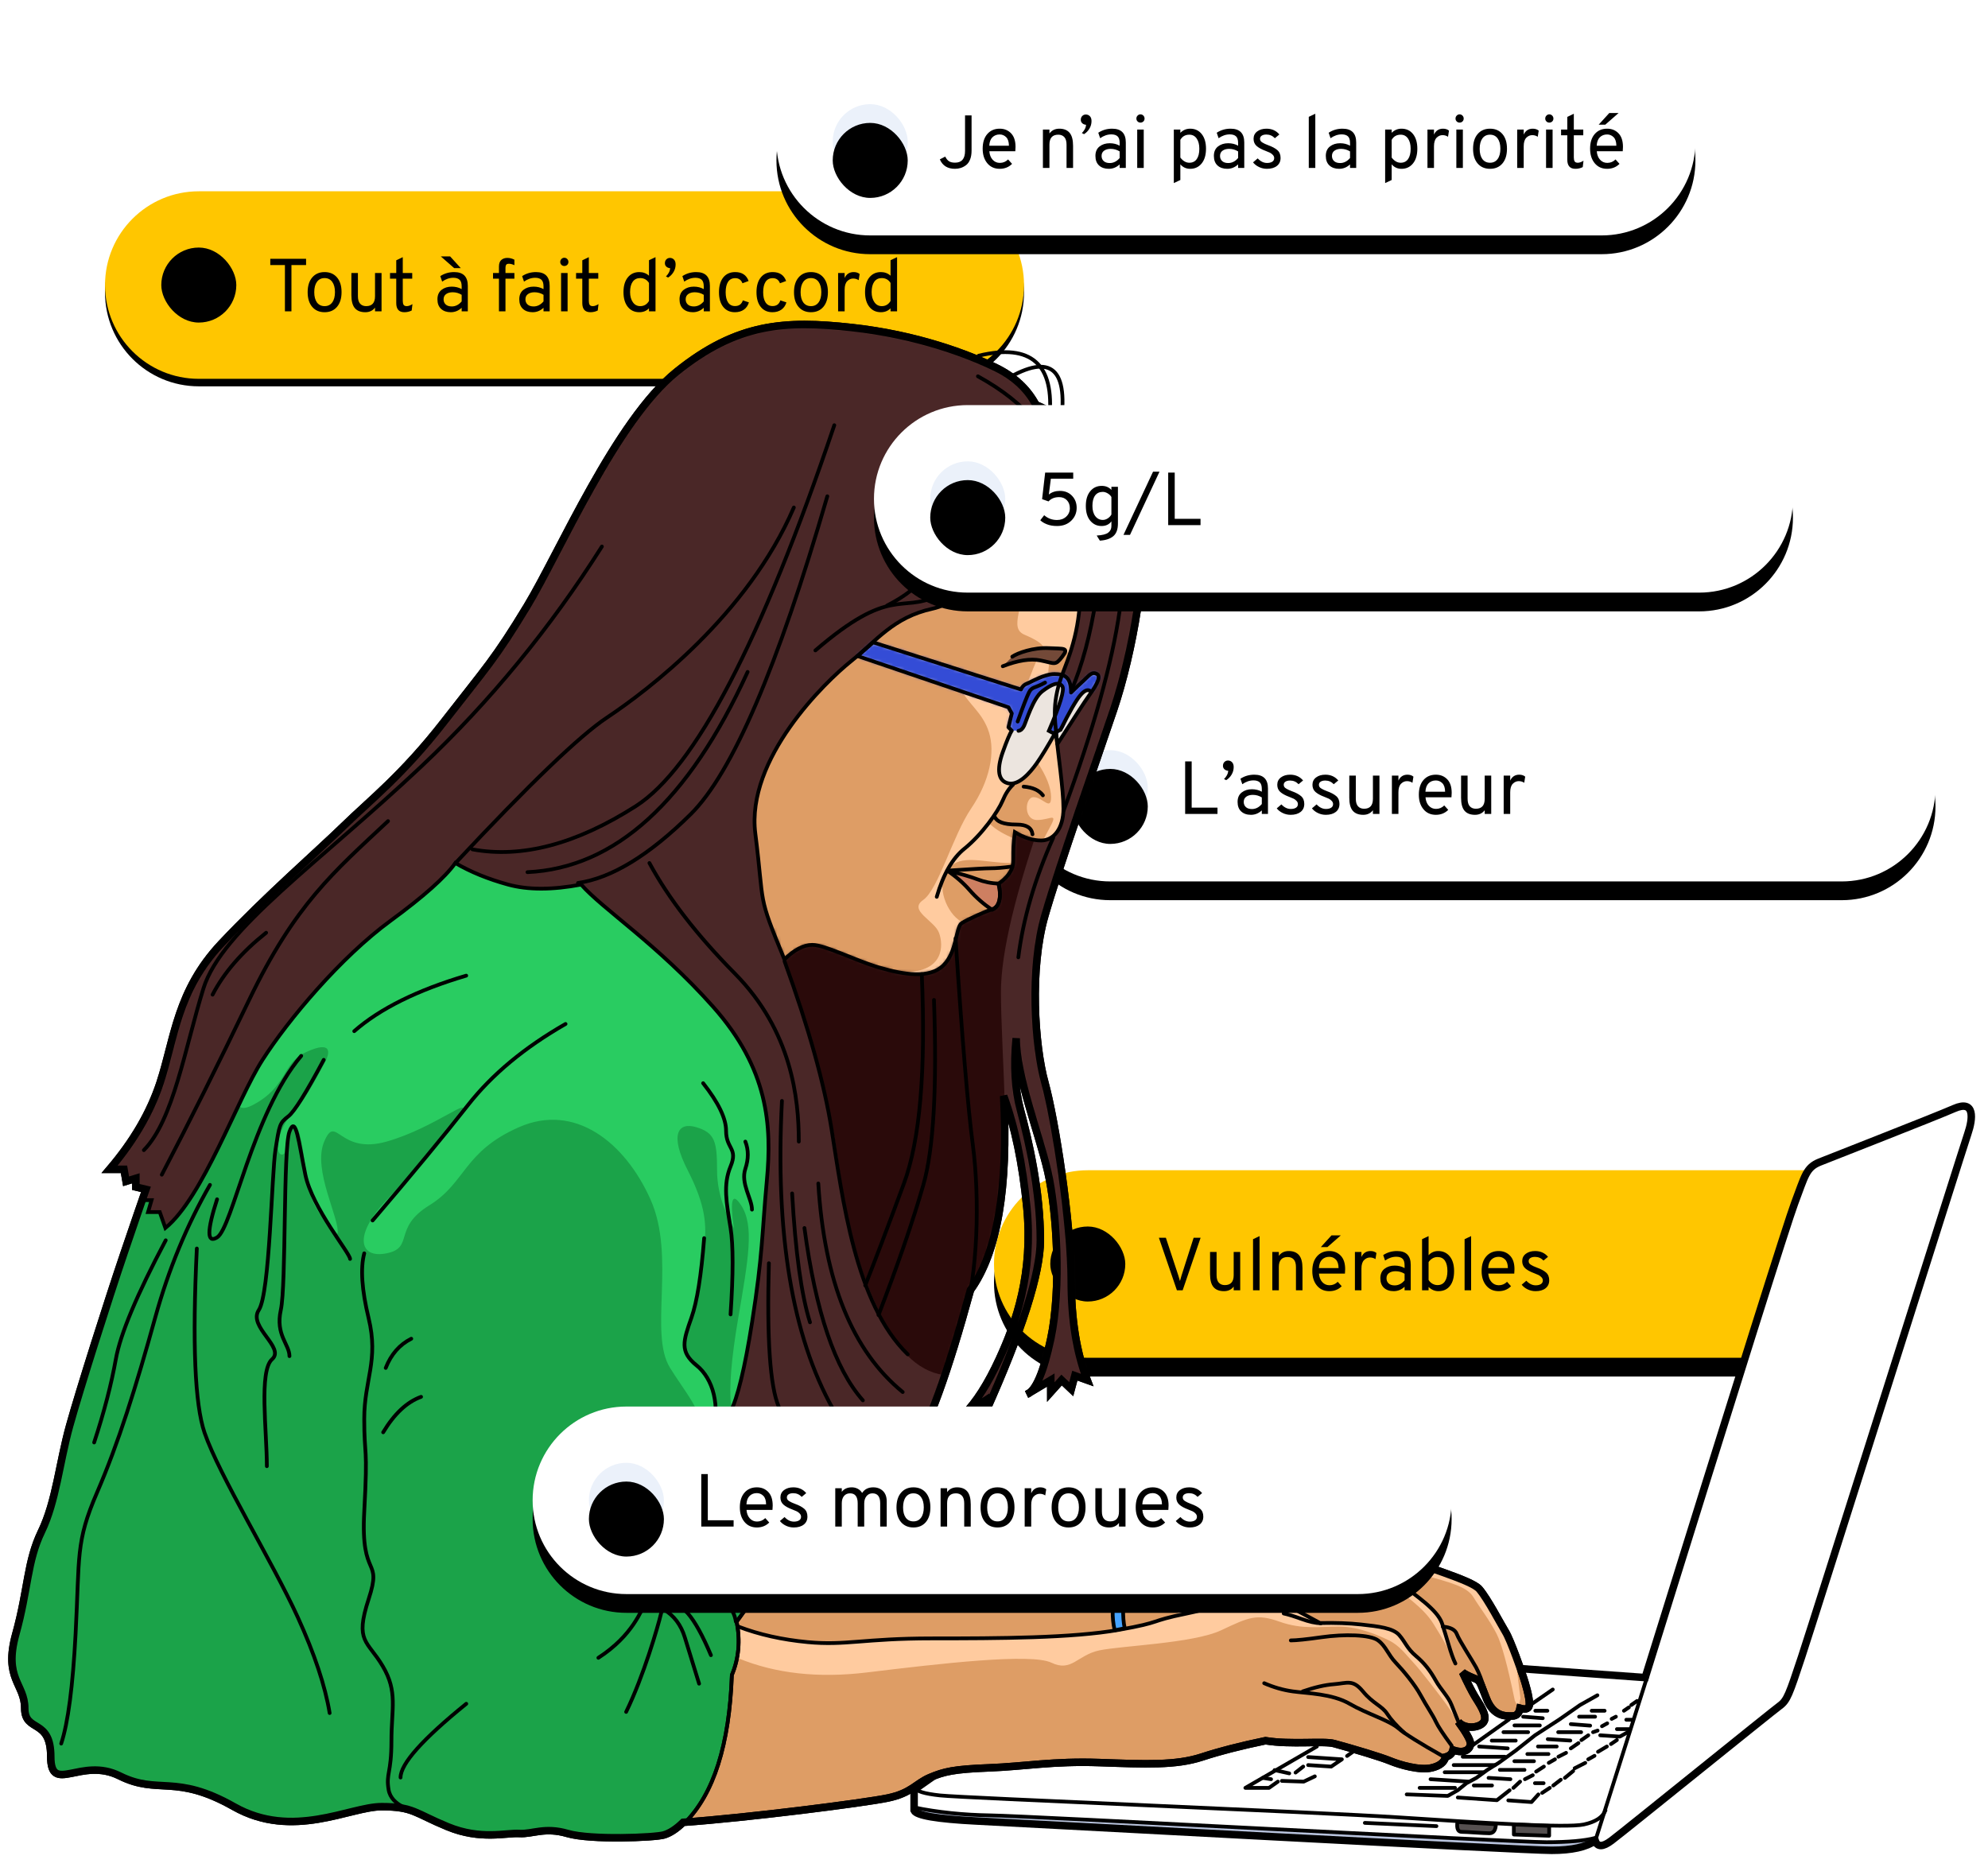 <?xml version="1.0" encoding="UTF-8"?>
<svg width="530px" height="500px" viewBox="0 0 530 500" version="1.1" xmlns="http://www.w3.org/2000/svg" xmlns:xlink="http://www.w3.org/1999/xlink">
    <!-- Generator: Sketch 52.6 (67491) - http://www.bohemiancoding.com/sketch -->
    <title>recrue</title>
    <desc>Created with Sketch.</desc>
    <defs>
        <path d="M25,0 L220,0 C233.807,-2.53632657e-15 245,11.193 245,25 L245,25 C245,38.807 233.807,50 220,50 L25,50 C11.193,50 1.69088438e-15,38.807 0,25 L0,25 C-1.69088438e-15,11.193 11.193,2.53632657e-15 25,0 Z" id="path-1"></path>
        <filter x="-1.0%" y="-5.0%" width="102.0%" height="120.0%" filterUnits="objectBoundingBox" id="filter-2">
            <feOffset dx="0" dy="5" in="SourceAlpha" result="shadowOffsetOuter1"></feOffset>
            <feColorMatrix values="0 0 0 0 0.275   0 0 0 0 0.639   0 0 0 0 1  0 0 0 0.1 0" type="matrix" in="shadowOffsetOuter1"></feColorMatrix>
        </filter>
        <path d="M0.7,183.166 L0.7,188.688 C1.299,190.03 6.791,190.966 17.176,191.496 C32.754,192.291 162.618,199.313 170.678,199.313 C176.052,199.313 179.921,198.456 182.286,196.741 C182.849,198.476 184.286,198.476 186.595,196.741 C190.06,194.139 229.425,162.273 231.44,160.816 C233.456,159.358 234.008,157.711 237.301,147.777 C240.594,137.843 280.263,12.226 281.625,8.255 C282.986,4.283 283.586,-0.903 277.983,1.543 C272.381,3.989 245.734,14.364 242.111,15.829 C238.488,17.294 238.202,19.505 235.441,26.81 C233.6,31.68 220.321,73.83 195.603,153.26 L57.312,143.353 L0.7,183.166 Z" id="path-3"></path>
        <path d="M25,0 L220,0 C233.807,-2.53632657e-15 245,11.193 245,25 L245,25 C245,38.807 233.807,50 220,50 L25,50 C11.193,50 1.69088438e-15,38.807 0,25 L0,25 C-1.69088438e-15,11.193 11.193,2.53632657e-15 25,0 Z" id="path-5"></path>
        <filter x="-0.4%" y="-2.0%" width="100.8%" height="108.0%" filterUnits="objectBoundingBox" id="filter-6">
            <feOffset dx="0" dy="2" in="SourceAlpha" result="shadowOffsetOuter1"></feOffset>
            <feColorMatrix values="0 0 0 0 0.275   0 0 0 0 0.639   0 0 0 0 1  0 0 0 0.1 0" type="matrix" in="shadowOffsetOuter1"></feColorMatrix>
        </filter>
        <path d="M25,0 L220,0 C233.807,-2.53632657e-15 245,11.193 245,25 L245,25 C245,38.807 233.807,50 220,50 L25,50 C11.193,50 1.69088438e-15,38.807 0,25 L0,25 C-1.69088438e-15,11.193 11.193,2.53632657e-15 25,0 Z" id="path-7"></path>
        <filter x="-1.0%" y="-5.0%" width="102.0%" height="120.0%" filterUnits="objectBoundingBox" id="filter-8">
            <feOffset dx="0" dy="5" in="SourceAlpha" result="shadowOffsetOuter1"></feOffset>
            <feColorMatrix values="0 0 0 0 0.275   0 0 0 0 0.639   0 0 0 0 1  0 0 0 0.1 0" type="matrix" in="shadowOffsetOuter1"></feColorMatrix>
        </filter>
        <rect id="path-9" x="15" y="15" width="20" height="20" rx="10"></rect>
        <filter x="-12.5%" y="-12.5%" width="125.0%" height="125.0%" filterUnits="objectBoundingBox" id="filter-10">
            <feOffset dx="0" dy="5" in="SourceAlpha" result="shadowOffsetInner1"></feOffset>
            <feComposite in="shadowOffsetInner1" in2="SourceAlpha" operator="arithmetic" k2="-1" k3="1" result="shadowInnerInner1"></feComposite>
            <feColorMatrix values="0 0 0 0 0.275   0 0 0 0 0.639   0 0 0 0 1  0 0 0 0.1 0" type="matrix" in="shadowInnerInner1"></feColorMatrix>
        </filter>
        <path d="M273.876,22.139 C277.247,23.56 279.535,25.041 280.742,26.582 C282.553,28.894 283.71,28.912 287.547,31.207 C291.383,33.502 299.762,39.744 301.849,52.052 C303.936,64.359 299.707,88.323 294.617,103.437 C289.527,118.552 280.417,144.086 276.296,158.299 C272.175,172.513 273.549,192.999 276.296,202.895 C279.043,212.791 283.307,240.288 283.307,255.717 C283.307,266.003 284.72,274.817 287.547,282.157 L284.268,280.987 L283.307,284.59 L280.742,282.157 L277.862,285.372 L277.862,282.157 L271.483,285.971 C273.816,285.101 275.942,280.159 277.862,271.147 C280.742,257.628 279.431,236.833 277.054,226.577 C274.678,216.321 268.635,201.042 268.635,191.031 C267.926,198.314 268.303,204.686 269.765,210.148 C271.959,218.341 275.074,231.641 275.074,244.907 C275.074,253.75 270.202,269.044 260.458,290.789 L260.458,287.577 L254.767,291.259 C257.961,288.055 261.071,283.173 264.097,276.613 C268.635,266.773 273.201,253.732 271.483,236.16 C270.338,224.446 268.274,214.53 265.293,206.412 C266.557,230.98 263.607,248.229 256.444,258.158 C250.405,280.283 245.12,294.817 240.591,301.76 L240.591,296.958 L236.434,297.387 L234.056,295.053 L231.923,298.806 L228.092,300.269 L224.655,296.958 L224.655,301.76 L220.939,298.806 L217.35,301.76 L215.12,296.091 L211.762,300.667 L206.494,296.958 L201.494,299.573 L201.494,306.777 C204.217,306.077 205.884,306.342 206.494,307.571 C207.41,309.413 209.801,311.626 209.801,313.69 C209.801,315.755 212.89,315.116 215.12,315.755 C216.606,316.18 218.546,318.385 220.939,322.367 C236.891,325.394 247.227,327.271 251.944,328 C259.021,329.093 272.161,329.002 282.598,328.502 C289.555,328.169 295.803,327.768 301.341,327.299 C303.085,326.635 304.728,326.303 306.269,326.303 C307.81,326.303 308.908,326.869 309.563,328 C313.437,328.459 317.026,328.823 320.331,329.093 C325.288,329.498 341.843,328.136 351.905,325.813 C361.967,323.491 362.497,325.158 369.497,328.502 C376.497,331.846 389.914,335.367 392.09,337.886 C394.266,340.404 397.803,347.199 399.136,349.389 C400.469,351.58 403.398,359.987 403.885,361.487 C404.372,362.987 405.459,366.54 405.459,368.473 C405.459,369.762 404.625,370.16 402.957,369.667 C402.722,371.045 402.027,371.733 400.87,371.733 C399.136,371.733 395.94,371.975 394.015,367.099 C392.09,362.224 392.393,362.354 390.491,361.577 C389.223,361.059 388.273,360.569 387.641,360.108 C389.012,363.032 390.097,365.157 390.894,366.483 C392.09,368.473 394.448,371.683 393.269,373.348 C392.09,375.013 388.147,375.297 386.475,373.234 C388.658,376.23 389.75,378.181 389.75,379.087 C389.75,380.446 388.353,381.944 385.092,380.798 C384.873,381.741 384.21,382.364 383.104,382.667 C382.761,384.085 381.534,385.048 379.421,385.554 C376.253,386.314 370.943,384.777 368.386,383.722 C365.829,382.667 358.703,380.535 353.401,379.087 C350.582,378.317 341.94,379.434 335.094,378.317 C328.478,379.687 322.839,381.137 318.177,382.667 C311.184,384.961 303.13,384.578 290.808,384.15 C278.486,383.722 270.848,385.193 261.396,385.554 C251.944,385.916 249.365,386.561 245.638,388.133 C241.91,389.706 240.728,392.282 234.41,393.6 C228.092,394.918 196.944,398.882 179.848,400.079 C178.038,401.845 176.323,402.965 174.703,403.44 C172.273,404.152 155.191,404.86 149.043,403.057 C142.895,401.253 139.666,403.28 136.158,403.057 C132.651,402.834 125.895,404.871 117.091,401.253 C108.287,397.635 107.951,395.901 99.455,395.901 C90.96,395.901 75.796,404.8 60.084,395.901 C44.371,387.003 39.96,392.856 29.621,387.696 C19.283,382.537 11.256,392.831 11.256,382.537 C11.256,372.243 4.321,376.219 4.321,369.667 C4.321,363.115 -1.381,361.848 1.945,349.867 C5.27,337.886 4.899,330.572 8.788,322.533 C12.676,314.495 13.557,304.181 16.279,294.385 C19.001,284.59 26.622,260.6 30.775,248.38 C33.543,240.234 35.495,234.548 36.63,231.325 L33.944,230.683 L33.944,228.376 L31.332,229.176 L30.775,225.978 L26.936,225.978 C33.314,218.499 37.8,210.804 40.396,202.895 C44.288,191.031 44.873,178.407 56.721,165.808 C68.569,153.209 82.448,141.175 89.38,134.405 C96.313,127.636 105.073,120.852 116.176,106.559 C127.28,92.266 129.674,89.983 138.256,75.81 C146.838,61.637 161.871,26.422 178.077,13.365 C194.283,0.307 207.078,-0.381 224.655,1.535 C242.232,3.451 255.919,8.691 263.221,12.248 C268.088,14.619 271.64,17.916 273.876,22.139 Z" id="path-11"></path>
        <path d="M237.834,213.034 C232.972,212.416 228.885,213.929 225.575,217.573 C222.264,221.218 217.244,227.778 210.515,237.253 C211.508,242.356 211.081,247.093 209.236,251.467 C208.57,270.065 204.39,283.204 196.693,290.884 C188.996,298.563 161.524,304.011 114.277,307.227 L10.115,278.363 L0.68,181.456 L91.187,60.133 L146.62,0.957 L200.563,28.875 L227.988,95.12 L237.834,213.034 Z" id="path-13"></path>
        <path d="M234.521,335.135 L184.677,323.062 L180.725,318.013 L174.061,320.347 L174.896,313.749 C176.852,310.001 178.795,301.995 180.725,289.733 C183.62,271.34 183.335,266.362 184.677,251.822 C186.02,237.282 185.114,222.197 170.297,205.547 C155.48,188.896 140.786,179.479 135.171,173.018 C127.474,174.478 120.969,174.478 115.659,173.018 C110.348,171.558 105.666,169.645 101.614,167.28 C98.957,171.051 93.196,176.185 84.33,182.682 C71.031,192.427 57.095,209.027 50.212,219.76 C43.33,230.493 34.406,256.343 24.32,264.587 L22.82,260.34 L19.701,260.34 L20.63,257.158 L17.889,257.158 L16.375,254.861 L8.602,258.547 L0.917,250.373 L45.648,145.234 L180.725,0 L310.769,11.275 L327.988,137.76 L286.97,307.55 L234.521,335.135 Z M245.733,66.651 C242.9,72.011 241.007,76.8 240.053,81.019 C238.622,87.346 239.089,97.216 228.733,99.496 C218.377,101.776 213.987,107.964 207.089,113.491 C200.19,119.018 179.077,139.453 181.596,159.415 C184.115,179.377 181.977,175.066 189.349,192.979 C191.988,190.395 194.465,189.103 196.782,189.103 C200.256,189.103 208.256,193.295 214.711,195.163 C221.167,197.031 227.983,198.181 231.69,194.607 C235.397,191.032 235.02,184.387 236.587,183.335 C238.154,182.283 243.393,180.011 244.902,179.518 C246.411,179.025 247.411,176.656 246.398,172.824 C248.117,171.625 249.287,170.33 249.908,168.94 C250.839,166.854 249.926,165.383 250.788,159.05 C253.21,160.529 255.554,161.268 257.819,161.268 C261.216,161.268 263.741,157.971 263.741,152.774 C263.741,147.577 262.24,137.76 261.857,133.297 C261.475,128.834 260.563,124.2 263.741,116.176 C266.92,108.152 268.824,100.856 268.092,88.894 C267.604,80.92 265.656,73.642 262.248,67.06 C259.596,65.393 256.548,64.236 253.103,63.588 C249.658,62.941 247.201,63.962 245.733,66.651 Z" id="path-15"></path>
        <path d="M4.177,0.209 L43.602,12.769 C43.898,12.01 44.431,11.486 45.2,11.197 C46.354,10.764 49.753,8.656 52.52,8.656 C55.286,8.656 56.937,9.481 56.937,13.585 C58.152,12.392 59.247,11.352 60.225,10.464 C61.691,9.133 62.47,7.856 63.859,8.656 C65.247,9.456 63.006,12.621 61.615,14.565 C60.688,15.861 57.914,20.118 53.293,27.337 L52.884,24.074 C50.732,27.9 49.031,30.697 47.782,32.464 C45.908,35.114 42.991,38.373 40.254,37.8 C37.516,37.227 37.049,34.213 38.721,29.52 C39.836,26.391 40.644,24.473 41.145,23.765 L40.254,22.845 L41.145,19.146 L40.254,17.52 L0.04,3.859 L4.177,0.209 Z" id="path-17"></path>
        <path d="M234.521,335.135 L184.677,323.062 L180.725,318.013 L174.061,320.347 L174.896,313.749 C176.852,310.001 178.795,301.995 180.725,289.733 C183.62,271.34 183.335,266.362 184.677,251.822 C186.02,237.282 185.114,222.197 170.297,205.547 C155.48,188.896 140.786,179.479 135.171,173.018 C127.474,174.478 120.969,174.478 115.659,173.018 C110.348,171.558 105.666,169.645 101.614,167.28 C98.957,171.051 93.196,176.185 84.33,182.682 C71.031,192.427 57.095,209.027 50.212,219.76 C43.33,230.493 34.406,256.343 24.32,264.587 L22.82,260.34 L19.701,260.34 L20.63,257.158 L17.889,257.158 L16.375,254.861 L8.602,258.547 L0.917,250.373 L45.648,145.234 L180.725,0 L310.769,11.275 L327.988,137.76 L286.97,307.55 L234.521,335.135 Z M245.733,66.651 C242.9,72.011 241.007,76.8 240.053,81.019 C238.622,87.346 239.089,97.216 228.733,99.496 C218.377,101.776 213.987,107.964 207.089,113.491 C200.19,119.018 179.077,139.453 181.596,159.415 C184.115,179.377 181.977,175.066 189.349,192.979 C191.988,190.395 194.465,189.103 196.782,189.103 C200.256,189.103 208.256,193.295 214.711,195.163 C221.167,197.031 227.983,198.181 231.69,194.607 C235.397,191.032 235.02,184.387 236.587,183.335 C238.154,182.283 243.393,180.011 244.902,179.518 C246.411,179.025 247.411,176.656 246.398,172.824 C248.117,171.625 249.287,170.33 249.908,168.94 C250.839,166.854 249.926,165.383 250.788,159.05 C253.21,160.529 255.554,161.268 257.819,161.268 C261.216,161.268 263.741,157.971 263.741,152.774 C263.741,147.577 262.24,137.76 261.857,133.297 C261.475,128.834 260.563,124.2 263.741,116.176 C266.92,108.152 268.824,100.856 268.092,88.894 C267.604,80.92 265.656,73.642 262.248,67.06 C259.596,65.393 256.548,64.236 253.103,63.588 C249.658,62.941 247.201,63.962 245.733,66.651 Z" id="path-19"></path>
        <path d="M25,0 L220,0 C233.807,-2.53632657e-15 245,11.193 245,25 L245,25 C245,38.807 233.807,50 220,50 L25,50 C11.193,50 1.69088438e-15,38.807 0,25 L0,25 C-1.69088438e-15,11.193 11.193,2.53632657e-15 25,0 Z" id="path-21"></path>
        <filter x="-1.0%" y="-5.0%" width="102.0%" height="120.0%" filterUnits="objectBoundingBox" id="filter-22">
            <feOffset dx="0" dy="5" in="SourceAlpha" result="shadowOffsetOuter1"></feOffset>
            <feColorMatrix values="0 0 0 0 0.275   0 0 0 0 0.639   0 0 0 0 1  0 0 0 0.1 0" type="matrix" in="shadowOffsetOuter1"></feColorMatrix>
        </filter>
        <rect id="path-23" x="15" y="15" width="20" height="20" rx="10"></rect>
        <filter x="-12.5%" y="-12.5%" width="125.0%" height="125.0%" filterUnits="objectBoundingBox" id="filter-24">
            <feOffset dx="0" dy="5" in="SourceAlpha" result="shadowOffsetInner1"></feOffset>
            <feComposite in="shadowOffsetInner1" in2="SourceAlpha" operator="arithmetic" k2="-1" k3="1" result="shadowInnerInner1"></feComposite>
            <feColorMatrix values="0 0 0 0 0.275   0 0 0 0 0.639   0 0 0 0 1  0 0 0 0.1 0" type="matrix" in="shadowInnerInner1"></feColorMatrix>
        </filter>
        <path d="M25,0 L220,0 C233.807,-2.53632657e-15 245,11.193 245,25 L245,25 C245,38.807 233.807,50 220,50 L25,50 C11.193,50 1.69088438e-15,38.807 0,25 L0,25 C-1.69088438e-15,11.193 11.193,2.53632657e-15 25,0 Z" id="path-25"></path>
        <filter x="-1.0%" y="-5.0%" width="102.0%" height="120.0%" filterUnits="objectBoundingBox" id="filter-26">
            <feOffset dx="0" dy="5" in="SourceAlpha" result="shadowOffsetOuter1"></feOffset>
            <feColorMatrix values="0 0 0 0 0.275   0 0 0 0 0.639   0 0 0 0 1  0 0 0 0.1 0" type="matrix" in="shadowOffsetOuter1"></feColorMatrix>
        </filter>
        <rect id="path-27" x="15" y="15" width="20" height="20" rx="10"></rect>
        <filter x="-12.5%" y="-12.5%" width="125.0%" height="125.0%" filterUnits="objectBoundingBox" id="filter-28">
            <feOffset dx="0" dy="5" in="SourceAlpha" result="shadowOffsetInner1"></feOffset>
            <feComposite in="shadowOffsetInner1" in2="SourceAlpha" operator="arithmetic" k2="-1" k3="1" result="shadowInnerInner1"></feComposite>
            <feColorMatrix values="0 0 0 0 0.275   0 0 0 0 0.639   0 0 0 0 1  0 0 0 0.1 0" type="matrix" in="shadowInnerInner1"></feColorMatrix>
        </filter>
        <path d="M25,0 L220,0 C233.807,-2.53632657e-15 245,11.193 245,25 L245,25 C245,38.807 233.807,50 220,50 L25,50 C11.193,50 1.69088438e-15,38.807 0,25 L0,25 C-1.69088438e-15,11.193 11.193,2.53632657e-15 25,0 Z" id="path-29"></path>
        <filter x="-1.0%" y="-5.0%" width="102.0%" height="120.0%" filterUnits="objectBoundingBox" id="filter-30">
            <feOffset dx="0" dy="5" in="SourceAlpha" result="shadowOffsetOuter1"></feOffset>
            <feColorMatrix values="0 0 0 0 0.275   0 0 0 0 0.639   0 0 0 0 1  0 0 0 0.1 0" type="matrix" in="shadowOffsetOuter1"></feColorMatrix>
        </filter>
        <rect id="path-31" x="15" y="15" width="20" height="20" rx="10"></rect>
        <filter x="-12.5%" y="-12.5%" width="125.0%" height="125.0%" filterUnits="objectBoundingBox" id="filter-32">
            <feOffset dx="0" dy="5" in="SourceAlpha" result="shadowOffsetInner1"></feOffset>
            <feComposite in="shadowOffsetInner1" in2="SourceAlpha" operator="arithmetic" k2="-1" k3="1" result="shadowInnerInner1"></feComposite>
            <feColorMatrix values="0 0 0 0 0.275   0 0 0 0 0.639   0 0 0 0 1  0 0 0 0.1 0" type="matrix" in="shadowInnerInner1"></feColorMatrix>
        </filter>
    </defs>
    <g id="recrue" stroke="none" stroke-width="1" fill="none" fill-rule="evenodd">
        <g id="Group-8" transform="translate(265, 312)">
            <g id="Rectangle-30" fill-rule="nonzero">
                <use fill="black" fill-opacity="1" filter="url(#filter-2)" xlink:href="#path-1"></use>
                <use fill="#FFC600" xlink:href="#path-1"></use>
            </g>
            <path d="M48.76,32 L43.96,18 L45.82,18 L49.16,28.12 C49.4,28.933 49.54,29.407 49.58,29.54 C49.633,29.287 49.767,28.813 49.98,28.12 L53.22,18 L55.08,18 L50.3,32 L48.76,32 Z M63.9,32 L63.9,31.02 C63.273,31.833 62.413,32.24 61.32,32.24 C60.08,32.24 59.15,31.88 58.53,31.16 C57.91,30.44 57.6,29.28 57.6,27.68 L57.6,21.78 L59.34,21.78 L59.34,27.94 C59.34,28.86 59.537,29.537 59.93,29.97 C60.323,30.403 60.86,30.62 61.54,30.62 C63.113,30.62 63.9,29.74 63.9,27.98 L63.9,21.78 L65.64,21.78 L65.64,32 L63.9,32 Z M69.06,32 L69.06,18.38 L70.8,17.56 L70.8,32 L69.06,32 Z M80.5,32 L80.5,25.82 C80.5,24.9 80.303,24.223 79.91,23.79 C79.517,23.357 78.98,23.14 78.3,23.14 C76.727,23.14 75.94,24.02 75.94,25.78 L75.94,32 L74.2,32 L74.2,21.78 L75.94,21.78 L75.94,22.82 C76.567,21.967 77.447,21.54 78.58,21.54 C79.78,21.54 80.69,21.903 81.31,22.63 C81.93,23.357 82.24,24.52 82.24,26.12 L82.24,32 L80.5,32 Z M87.14,20.48 L89.98,17.36 L92.46,17.36 L88.9,20.48 L87.14,20.48 Z M89.4,32.24 C88.013,32.24 86.91,31.743 86.09,30.75 C85.27,29.757 84.86,28.467 84.86,26.88 C84.86,25.213 85.273,23.907 86.1,22.96 C86.927,22.013 88.027,21.54 89.4,21.54 C90.627,21.54 91.637,21.95 92.43,22.77 C93.223,23.59 93.62,24.8 93.62,26.4 C93.62,26.773 93.6,27.16 93.56,27.56 L86.64,27.56 C86.707,28.493 86.997,29.243 87.51,29.81 C88.023,30.377 88.667,30.66 89.44,30.66 C90.293,30.66 91.027,30.353 91.64,29.74 L92.7,30.92 C91.82,31.8 90.72,32.24 89.4,32.24 Z M86.62,26.08 L91.86,26.08 C91.847,25.027 91.597,24.263 91.11,23.79 C90.623,23.317 90.053,23.08 89.4,23.08 C88.613,23.08 87.967,23.33 87.46,23.83 C86.953,24.33 86.673,25.08 86.62,26.08 Z M96.22,32 L96.22,21.78 L97.96,21.78 L97.96,23.12 C98.44,22.067 99.247,21.54 100.38,21.54 C101.02,21.54 101.547,21.713 101.96,22.06 L101.7,23.7 C101.273,23.407 100.787,23.26 100.24,23.26 C99.64,23.26 99.11,23.493 98.65,23.96 C98.19,24.427 97.96,25.187 97.96,26.24 L97.96,32 L96.22,32 Z M109.46,32 L109.46,31.06 C108.62,31.847 107.653,32.24 106.56,32.24 C105.48,32.24 104.617,31.943 103.97,31.35 C103.323,30.757 103,29.907 103,28.8 C103,27.693 103.367,26.853 104.1,26.28 C104.833,25.707 105.74,25.42 106.82,25.42 C107.807,25.42 108.687,25.64 109.46,26.08 L109.46,25.36 C109.46,24.507 109.27,23.91 108.89,23.57 C108.51,23.23 107.96,23.06 107.24,23.06 C106.213,23.06 105.22,23.4 104.26,24.08 L103.76,22.62 C104.853,21.9 106.087,21.54 107.46,21.54 C109.887,21.54 111.1,22.767 111.1,25.22 L111.1,32 L109.46,32 Z M106.82,30.7 C107.82,30.7 108.7,30.253 109.46,29.36 L109.46,27.6 C108.727,27.147 107.927,26.92 107.06,26.92 C106.353,26.92 105.773,27.08 105.32,27.4 C104.867,27.72 104.64,28.187 104.64,28.8 C104.64,29.373 104.83,29.833 105.21,30.18 C105.59,30.527 106.127,30.7 106.82,30.7 Z M118.48,32.24 C117.507,32.24 116.633,31.867 115.86,31.12 L115.86,32 L114.12,32 L114.12,18.38 L115.86,17.56 L115.86,22.66 C116.54,21.913 117.393,21.54 118.42,21.54 C119.7,21.54 120.727,22.013 121.5,22.96 C122.273,23.907 122.66,25.213 122.66,26.88 C122.66,28.6 122.29,29.923 121.55,30.85 C120.81,31.777 119.787,32.24 118.48,32.24 Z M118.24,30.62 C119.107,30.62 119.763,30.29 120.21,29.63 C120.657,28.97 120.88,28.053 120.88,26.88 C120.88,25.667 120.657,24.74 120.21,24.1 C119.763,23.46 119.107,23.14 118.24,23.14 C117.707,23.14 117.227,23.28 116.8,23.56 C116.373,23.84 116.06,24.153 115.86,24.5 L115.86,29.24 C116.113,29.667 116.453,30.003 116.88,30.25 C117.307,30.497 117.76,30.62 118.24,30.62 Z M125.46,32 L125.46,18.38 L127.2,17.56 L127.2,32 L125.46,32 Z M134.54,32.24 C133.153,32.24 132.05,31.743 131.23,30.75 C130.41,29.757 130,28.467 130,26.88 C130,25.213 130.413,23.907 131.24,22.96 C132.067,22.013 133.167,21.54 134.54,21.54 C135.767,21.54 136.777,21.95 137.57,22.77 C138.363,23.59 138.76,24.8 138.76,26.4 C138.76,26.773 138.74,27.16 138.7,27.56 L131.78,27.56 C131.847,28.493 132.137,29.243 132.65,29.81 C133.163,30.377 133.807,30.66 134.58,30.66 C135.433,30.66 136.167,30.353 136.78,29.74 L137.84,30.92 C136.96,31.8 135.86,32.24 134.54,32.24 Z M131.76,26.08 L137,26.08 C136.987,25.027 136.737,24.263 136.25,23.79 C135.763,23.317 135.193,23.08 134.54,23.08 C133.753,23.08 133.107,23.33 132.6,23.83 C132.093,24.33 131.813,25.08 131.76,26.08 Z M144.38,32.24 C143.647,32.24 142.95,32.083 142.29,31.77 C141.63,31.457 141.093,31.04 140.68,30.52 L141.92,29.46 C142.68,30.273 143.513,30.68 144.42,30.68 C144.993,30.68 145.453,30.57 145.8,30.35 C146.147,30.13 146.32,29.807 146.32,29.38 C146.32,29.06 146.193,28.77 145.94,28.51 C145.687,28.25 145.427,28.057 145.16,27.93 C144.893,27.803 144.5,27.64 143.98,27.44 C142.94,27.053 142.153,26.62 141.62,26.14 C141.087,25.66 140.82,25.027 140.82,24.24 C140.82,23.413 141.143,22.757 141.79,22.27 C142.437,21.783 143.26,21.54 144.26,21.54 C145.687,21.54 146.833,22.053 147.7,23.08 L146.5,24.08 C145.873,23.427 145.12,23.1 144.24,23.1 C143.72,23.1 143.307,23.2 143,23.4 C142.693,23.6 142.54,23.88 142.54,24.24 C142.54,24.44 142.59,24.623 142.69,24.79 C142.79,24.957 142.97,25.113 143.23,25.26 C143.49,25.407 143.697,25.517 143.85,25.59 C144.003,25.663 144.287,25.78 144.7,25.94 C145.78,26.327 146.603,26.767 147.17,27.26 C147.737,27.753 148.02,28.447 148.02,29.34 C148.02,30.247 147.693,30.957 147.04,31.47 C146.387,31.983 145.5,32.24 144.38,32.24 Z" id="Vulnérables-Copy" fill="#000000"></path>
            <rect id="Rectangle" fill="#000000" fill-rule="nonzero" x="15" y="15" width="20" height="20" rx="10"></rect>
        </g>
        <g id="Path-77-+-Path-78-+-Path-79-+-Path-80-+-Path-81-+-Path-82-Mask" transform="translate(243, 294)">
            <mask id="mask-4" fill="white">
                <use xlink:href="#path-3"></use>
            </mask>
            <use id="Mask" fill="#FFFFFF" fill-rule="nonzero" xlink:href="#path-3"></use>
            <path d="M196.045,153.336 L182.564,195.944" id="Path-77" stroke="#000000" stroke-linecap="round" fill-rule="nonzero" mask="url(#mask-4)"></path>
            <path d="M185.014,188.671 C184.273,190.512 182.347,191.764 179.238,192.428 C174.573,193.423 152.082,191.986 130.153,190.549 C108.223,189.113 13.841,185.36 7.589,184.68 C3.421,184.227 1.238,183.555 1.04,182.665" id="Path-78" stroke="#000000" stroke-linecap="round" fill-rule="nonzero" mask="url(#mask-4)"></path>
            <path d="M0.667,187.876 C7.008,189.181 13.794,189.889 21.025,190 C31.872,190.166 160.531,197.149 169.281,197.149 C175.114,197.149 179.474,196.766 182.362,196.001 L180.426,202.215 L33.572,200.266 L-0.512,192.428 L0.667,187.876 Z" id="Path-79" stroke="#000000" fill="#B8C3DD" fill-rule="nonzero" stroke-linecap="round" mask="url(#mask-4)"></path>
            <polygon id="Path-80" stroke="#000000" fill="#555050" fill-rule="nonzero" stroke-linecap="round" stroke-linejoin="round" mask="url(#mask-4)" points="170.003 192.806 170.003 195.428 160.594 195.111 160.594 192.428"></polygon>
            <path d="M155.807,192.351 C155.74,193.961 155.162,194.766 154.073,194.766 C152.439,194.766 148.173,194.397 146.685,194.397 C145.693,194.397 145.311,193.52 145.541,191.766 L155.807,192.351 Z" id="Path-81" stroke="#000000" fill="#555050" fill-rule="nonzero" stroke-linecap="round" stroke-linejoin="round" mask="url(#mask-4)"></path>
            <path d="M120.87,192.001 L139.952,192.87" id="Path-82" stroke="#000000" stroke-linecap="round" stroke-linejoin="round" fill-rule="nonzero" mask="url(#mask-4)"></path>
        </g>
        <path d="M243.7,477.166 L243.7,482.688 C244.299,484.03 249.791,484.966 260.176,485.496 C275.754,486.291 405.618,493.313 413.678,493.313 C419.052,493.313 422.921,492.456 425.286,490.741 C425.849,492.476 427.286,492.476 429.595,490.741 C433.06,488.139 472.425,456.273 474.44,454.816 C476.456,453.358 477.008,451.711 480.301,441.777 C483.594,431.843 523.263,306.226 524.625,302.255 C525.986,298.283 526.586,293.097 520.983,295.543 C515.381,297.989 488.734,308.364 485.111,309.829 C481.488,311.294 481.202,313.505 478.441,320.81 C476.6,325.68 463.321,367.83 438.603,447.26 L300.312,437.353 L243.7,477.166 Z" id="Mask" stroke="#000000" stroke-width="2" fill-rule="nonzero"></path>
        <g id="Group-4" transform="translate(28, 51)">
            <g id="Rectangle-30" fill-rule="nonzero">
                <use fill="black" fill-opacity="1" filter="url(#filter-6)" xlink:href="#path-5"></use>
                <use fill="#FFC600" xlink:href="#path-5"></use>
            </g>
            <path d="M49.7,19.66 L49.7,32 L47.96,32 L47.96,19.66 L44.06,19.66 L44.06,18 L53.6,18 L53.6,19.66 L49.7,19.66 Z M61.84,30.82 C61.027,31.767 59.927,32.24 58.54,32.24 C57.153,32.24 56.053,31.767 55.24,30.82 C54.427,29.873 54.02,28.567 54.02,26.9 C54.02,25.233 54.427,23.923 55.24,22.97 C56.053,22.017 57.153,21.54 58.54,21.54 C59.927,21.54 61.027,22.013 61.84,22.96 C62.653,23.907 63.06,25.213 63.06,26.88 C63.06,28.547 62.653,29.86 61.84,30.82 Z M56.5,29.64 C56.993,30.293 57.673,30.62 58.54,30.62 C59.407,30.62 60.083,30.29 60.57,29.63 C61.057,28.97 61.3,28.053 61.3,26.88 C61.3,25.72 61.057,24.807 60.57,24.14 C60.083,23.473 59.407,23.14 58.54,23.14 C57.673,23.14 56.997,23.47 56.51,24.13 C56.023,24.79 55.78,25.713 55.78,26.9 C55.78,28.06 56.02,28.973 56.5,29.64 Z M71.98,32 L71.98,31.02 C71.353,31.833 70.493,32.24 69.4,32.24 C68.16,32.24 67.23,31.88 66.61,31.16 C65.99,30.44 65.68,29.28 65.68,27.68 L65.68,21.78 L67.42,21.78 L67.42,27.94 C67.42,28.86 67.617,29.537 68.01,29.97 C68.403,30.403 68.94,30.62 69.62,30.62 C71.193,30.62 71.98,29.74 71.98,27.98 L71.98,21.78 L73.72,21.78 L73.72,32 L71.98,32 Z M79.8,32.24 C78.36,32.24 77.64,31.427 77.64,29.8 L77.64,23.3 L75.98,23.3 L75.98,21.78 L77.64,21.78 L77.64,18.4 L79.38,17.56 L79.38,21.78 L81.9,21.78 L81.9,23.3 L79.38,23.3 L79.38,29.22 C79.38,29.673 79.453,30.02 79.6,30.26 C79.747,30.5 80.027,30.62 80.44,30.62 C80.893,30.62 81.4,30.44 81.96,30.08 L81.76,31.78 C81.173,32.087 80.52,32.24 79.8,32.24 Z M93.08,20.48 L89.52,17.36 L92,17.36 L94.84,20.48 L93.08,20.48 Z M95.08,32 L95.08,31.06 C94.24,31.847 93.273,32.24 92.18,32.24 C91.1,32.24 90.237,31.943 89.59,31.35 C88.943,30.757 88.62,29.907 88.62,28.8 C88.62,27.693 88.987,26.853 89.72,26.28 C90.453,25.707 91.36,25.42 92.44,25.42 C93.427,25.42 94.307,25.64 95.08,26.08 L95.08,25.36 C95.08,24.507 94.89,23.91 94.51,23.57 C94.13,23.23 93.58,23.06 92.86,23.06 C91.833,23.06 90.84,23.4 89.88,24.08 L89.38,22.62 C90.473,21.9 91.707,21.54 93.08,21.54 C95.507,21.54 96.72,22.767 96.72,25.22 L96.72,32 L95.08,32 Z M92.44,30.7 C93.44,30.7 94.32,30.253 95.08,29.36 L95.08,27.6 C94.347,27.147 93.547,26.92 92.68,26.92 C91.973,26.92 91.393,27.08 90.94,27.4 C90.487,27.72 90.26,28.187 90.26,28.8 C90.26,29.373 90.45,29.833 90.83,30.18 C91.21,30.527 91.747,30.7 92.44,30.7 Z M106.76,23.3 L106.76,32 L105.02,32 L105.02,23.3 L103.44,23.3 L103.44,21.78 L105.02,21.78 L105.02,20.08 C105.02,19.253 105.233,18.66 105.66,18.3 C106.087,17.94 106.613,17.76 107.24,17.76 C107.907,17.76 108.54,17.92 109.14,18.24 L109.14,19.7 C108.593,19.447 108.107,19.32 107.68,19.32 C107.307,19.32 107.06,19.413 106.94,19.6 C106.82,19.787 106.76,20.047 106.76,20.38 L106.76,21.78 L109.14,21.78 L109.14,23.3 L106.76,23.3 Z M116.9,32 L116.9,31.06 C116.06,31.847 115.093,32.24 114,32.24 C112.92,32.24 112.057,31.943 111.41,31.35 C110.763,30.757 110.44,29.907 110.44,28.8 C110.44,27.693 110.807,26.853 111.54,26.28 C112.273,25.707 113.18,25.42 114.26,25.42 C115.247,25.42 116.127,25.64 116.9,26.08 L116.9,25.36 C116.9,24.507 116.71,23.91 116.33,23.57 C115.95,23.23 115.4,23.06 114.68,23.06 C113.653,23.06 112.66,23.4 111.7,24.08 L111.2,22.62 C112.293,21.9 113.527,21.54 114.9,21.54 C117.327,21.54 118.54,22.767 118.54,25.22 L118.54,32 L116.9,32 Z M114.26,30.7 C115.26,30.7 116.14,30.253 116.9,29.36 L116.9,27.6 C116.167,27.147 115.367,26.92 114.5,26.92 C113.793,26.92 113.213,27.08 112.76,27.4 C112.307,27.72 112.08,28.187 112.08,28.8 C112.08,29.373 112.27,29.833 112.65,30.18 C113.03,30.527 113.567,30.7 114.26,30.7 Z M123.22,19.62 C123.007,19.82 122.747,19.92 122.44,19.92 C122.133,19.92 121.877,19.813 121.67,19.6 C121.463,19.387 121.36,19.133 121.36,18.84 C121.36,18.533 121.467,18.27 121.68,18.05 C121.893,17.83 122.147,17.72 122.44,17.72 C122.747,17.72 123.007,17.83 123.22,18.05 C123.433,18.27 123.54,18.533 123.54,18.84 C123.54,19.147 123.433,19.407 123.22,19.62 Z M121.58,32 L121.58,21.78 L123.32,21.78 L123.32,32 L121.58,32 Z M129.4,32.24 C127.96,32.24 127.24,31.427 127.24,29.8 L127.24,23.3 L125.58,23.3 L125.58,21.78 L127.24,21.78 L127.24,18.4 L128.98,17.56 L128.98,21.78 L131.5,21.78 L131.5,23.3 L128.98,23.3 L128.98,29.22 C128.98,29.673 129.053,30.02 129.2,30.26 C129.347,30.5 129.627,30.62 130.04,30.62 C130.493,30.62 131,30.44 131.56,30.08 L131.36,31.78 C130.773,32.087 130.12,32.24 129.4,32.24 Z M142.44,32.24 C141.147,32.24 140.12,31.76 139.36,30.8 C138.6,29.84 138.22,28.533 138.22,26.88 C138.22,25.213 138.603,23.907 139.37,22.96 C140.137,22.013 141.16,21.54 142.44,21.54 C143.44,21.54 144.3,21.86 145.02,22.5 L145.02,18.38 L146.76,17.56 L146.76,32 L145.02,32 L145.02,31.2 C144.353,31.893 143.493,32.24 142.44,32.24 Z M142.68,30.62 C143.693,30.62 144.473,30.16 145.02,29.24 L145.02,24.44 C144.473,23.573 143.693,23.14 142.68,23.14 C141.813,23.14 141.147,23.463 140.68,24.11 C140.213,24.757 139.98,25.68 139.98,26.88 C139.98,27.96 140.223,28.853 140.71,29.56 C141.197,30.267 141.853,30.62 142.68,30.62 Z M149.54,22.7 C149.78,22.487 150.02,22.18 150.26,21.78 C150.5,21.38 150.633,20.953 150.66,20.5 C150.26,20.473 149.927,20.34 149.66,20.1 C149.393,19.86 149.26,19.553 149.26,19.18 C149.26,18.753 149.39,18.41 149.65,18.15 C149.91,17.89 150.227,17.76 150.6,17.76 C151.027,17.76 151.387,17.91 151.68,18.21 C151.973,18.51 152.12,18.94 152.12,19.5 C152.12,20.233 151.933,20.91 151.56,21.53 C151.187,22.15 150.707,22.64 150.12,23 L149.54,22.7 Z M159.62,32 L159.62,31.06 C158.78,31.847 157.813,32.24 156.72,32.24 C155.64,32.24 154.777,31.943 154.13,31.35 C153.483,30.757 153.16,29.907 153.16,28.8 C153.16,27.693 153.527,26.853 154.26,26.28 C154.993,25.707 155.9,25.42 156.98,25.42 C157.967,25.42 158.847,25.64 159.62,26.08 L159.62,25.36 C159.62,24.507 159.43,23.91 159.05,23.57 C158.67,23.23 158.12,23.06 157.4,23.06 C156.373,23.06 155.38,23.4 154.42,24.08 L153.92,22.62 C155.013,21.9 156.247,21.54 157.62,21.54 C160.047,21.54 161.26,22.767 161.26,25.22 L161.26,32 L159.62,32 Z M156.98,30.7 C157.98,30.7 158.86,30.253 159.62,29.36 L159.62,27.6 C158.887,27.147 158.087,26.92 157.22,26.92 C156.513,26.92 155.933,27.08 155.48,27.4 C155.027,27.72 154.8,28.187 154.8,28.8 C154.8,29.373 154.99,29.833 155.37,30.18 C155.75,30.527 156.287,30.7 156.98,30.7 Z M167.92,32.24 C166.613,32.24 165.58,31.77 164.82,30.83 C164.06,29.89 163.68,28.58 163.68,26.9 C163.68,25.22 164.063,23.907 164.83,22.96 C165.597,22.013 166.653,21.54 168,21.54 C169.813,21.54 171.007,22.333 171.58,23.92 L169.94,24.52 C169.593,23.613 168.953,23.16 168.02,23.16 C167.167,23.16 166.527,23.487 166.1,24.14 C165.673,24.793 165.46,25.713 165.46,26.9 C165.46,28.073 165.673,28.983 166.1,29.63 C166.527,30.277 167.147,30.6 167.96,30.6 C169.027,30.6 169.72,30.093 170.04,29.08 L171.66,29.62 C171.407,30.46 170.957,31.107 170.31,31.56 C169.663,32.013 168.867,32.24 167.92,32.24 Z M177.92,32.24 C176.613,32.24 175.58,31.77 174.82,30.83 C174.06,29.89 173.68,28.58 173.68,26.9 C173.68,25.22 174.063,23.907 174.83,22.96 C175.597,22.013 176.653,21.54 178,21.54 C179.813,21.54 181.007,22.333 181.58,23.92 L179.94,24.52 C179.593,23.613 178.953,23.16 178.02,23.16 C177.167,23.16 176.527,23.487 176.1,24.14 C175.673,24.793 175.46,25.713 175.46,26.9 C175.46,28.073 175.673,28.983 176.1,29.63 C176.527,30.277 177.147,30.6 177.96,30.6 C179.027,30.6 179.72,30.093 180.04,29.08 L181.66,29.62 C181.407,30.46 180.957,31.107 180.31,31.56 C179.663,32.013 178.867,32.24 177.92,32.24 Z M191.5,30.82 C190.687,31.767 189.587,32.24 188.2,32.24 C186.813,32.24 185.713,31.767 184.9,30.82 C184.087,29.873 183.68,28.567 183.68,26.9 C183.68,25.233 184.087,23.923 184.9,22.97 C185.713,22.017 186.813,21.54 188.2,21.54 C189.587,21.54 190.687,22.013 191.5,22.96 C192.313,23.907 192.72,25.213 192.72,26.88 C192.72,28.547 192.313,29.86 191.5,30.82 Z M186.16,29.64 C186.653,30.293 187.333,30.62 188.2,30.62 C189.067,30.62 189.743,30.29 190.23,29.63 C190.717,28.97 190.96,28.053 190.96,26.88 C190.96,25.72 190.717,24.807 190.23,24.14 C189.743,23.473 189.067,23.14 188.2,23.14 C187.333,23.14 186.657,23.47 186.17,24.13 C185.683,24.79 185.44,25.713 185.44,26.9 C185.44,28.06 185.68,28.973 186.16,29.64 Z M195.44,32 L195.44,21.78 L197.18,21.78 L197.18,23.12 C197.66,22.067 198.467,21.54 199.6,21.54 C200.24,21.54 200.767,21.713 201.18,22.06 L200.92,23.7 C200.493,23.407 200.007,23.26 199.46,23.26 C198.86,23.26 198.33,23.493 197.87,23.96 C197.41,24.427 197.18,25.187 197.18,26.24 L197.18,32 L195.44,32 Z M206.84,32.24 C205.547,32.24 204.52,31.76 203.76,30.8 C203,29.84 202.62,28.533 202.62,26.88 C202.62,25.213 203.003,23.907 203.77,22.96 C204.537,22.013 205.56,21.54 206.84,21.54 C207.84,21.54 208.7,21.86 209.42,22.5 L209.42,18.38 L211.16,17.56 L211.16,32 L209.42,32 L209.42,31.2 C208.753,31.893 207.893,32.24 206.84,32.24 Z M207.08,30.62 C208.093,30.62 208.873,30.16 209.42,29.24 L209.42,24.44 C208.873,23.573 208.093,23.14 207.08,23.14 C206.213,23.14 205.547,23.463 205.08,24.11 C204.613,24.757 204.38,25.68 204.38,26.88 C204.38,27.96 204.623,28.853 205.11,29.56 C205.597,30.267 206.253,30.62 207.08,30.62 Z" id="Tout-à-fait-d’accord-Copy" fill="#000000"></path>
            <rect id="Rectangle" fill="#000000" fill-rule="nonzero" x="15" y="15" width="20" height="20" rx="10"></rect>
        </g>
        <g id="Group-7" transform="translate(271, 185)">
            <g id="Group-10">
                <g id="Rectangle-30" fill-rule="nonzero">
                    <use fill="black" fill-opacity="1" filter="url(#filter-8)" xlink:href="#path-7"></use>
                    <use fill="#FFFFFF" xlink:href="#path-7"></use>
                </g>
                <path d="M44.96,32 L44.96,18 L46.7,18 L46.7,30.32 L53.58,30.32 L53.58,32 L44.96,32 Z M55.32,22.7 C55.56,22.487 55.8,22.18 56.04,21.78 C56.28,21.38 56.413,20.953 56.44,20.5 C56.04,20.473 55.707,20.34 55.44,20.1 C55.173,19.86 55.04,19.553 55.04,19.18 C55.04,18.753 55.17,18.41 55.43,18.15 C55.69,17.89 56.007,17.76 56.38,17.76 C56.807,17.76 57.167,17.91 57.46,18.21 C57.753,18.51 57.9,18.94 57.9,19.5 C57.9,20.233 57.713,20.91 57.34,21.53 C56.967,22.15 56.487,22.64 55.9,23 L55.32,22.7 Z M65.4,32 L65.4,31.06 C64.56,31.847 63.593,32.24 62.5,32.24 C61.42,32.24 60.557,31.943 59.91,31.35 C59.263,30.757 58.94,29.907 58.94,28.8 C58.94,27.693 59.307,26.853 60.04,26.28 C60.773,25.707 61.68,25.42 62.76,25.42 C63.747,25.42 64.627,25.64 65.4,26.08 L65.4,25.36 C65.4,24.507 65.21,23.91 64.83,23.57 C64.45,23.23 63.9,23.06 63.18,23.06 C62.153,23.06 61.16,23.4 60.2,24.08 L59.7,22.62 C60.793,21.9 62.027,21.54 63.4,21.54 C65.827,21.54 67.04,22.767 67.04,25.22 L67.04,32 L65.4,32 Z M62.76,30.7 C63.76,30.7 64.64,30.253 65.4,29.36 L65.4,27.6 C64.667,27.147 63.867,26.92 63,26.92 C62.293,26.92 61.713,27.08 61.26,27.4 C60.807,27.72 60.58,28.187 60.58,28.8 C60.58,29.373 60.77,29.833 61.15,30.18 C61.53,30.527 62.067,30.7 62.76,30.7 Z M73.08,32.24 C72.347,32.24 71.65,32.083 70.99,31.77 C70.33,31.457 69.793,31.04 69.38,30.52 L70.62,29.46 C71.38,30.273 72.213,30.68 73.12,30.68 C73.693,30.68 74.153,30.57 74.5,30.35 C74.847,30.13 75.02,29.807 75.02,29.38 C75.02,29.06 74.893,28.77 74.64,28.51 C74.387,28.25 74.127,28.057 73.86,27.93 C73.593,27.803 73.2,27.64 72.68,27.44 C71.64,27.053 70.853,26.62 70.32,26.14 C69.787,25.66 69.52,25.027 69.52,24.24 C69.52,23.413 69.843,22.757 70.49,22.27 C71.137,21.783 71.96,21.54 72.96,21.54 C74.387,21.54 75.533,22.053 76.4,23.08 L75.2,24.08 C74.573,23.427 73.82,23.1 72.94,23.1 C72.42,23.1 72.007,23.2 71.7,23.4 C71.393,23.6 71.24,23.88 71.24,24.24 C71.24,24.44 71.29,24.623 71.39,24.79 C71.49,24.957 71.67,25.113 71.93,25.26 C72.19,25.407 72.397,25.517 72.55,25.59 C72.703,25.663 72.987,25.78 73.4,25.94 C74.48,26.327 75.303,26.767 75.87,27.26 C76.437,27.753 76.72,28.447 76.72,29.34 C76.72,30.247 76.393,30.957 75.74,31.47 C75.087,31.983 74.2,32.24 73.08,32.24 Z M82.46,32.24 C81.727,32.24 81.03,32.083 80.37,31.77 C79.71,31.457 79.173,31.04 78.76,30.52 L80,29.46 C80.76,30.273 81.593,30.68 82.5,30.68 C83.073,30.68 83.533,30.57 83.88,30.35 C84.227,30.13 84.4,29.807 84.4,29.38 C84.4,29.06 84.273,28.77 84.02,28.51 C83.767,28.25 83.507,28.057 83.24,27.93 C82.973,27.803 82.58,27.64 82.06,27.44 C81.02,27.053 80.233,26.62 79.7,26.14 C79.167,25.66 78.9,25.027 78.9,24.24 C78.9,23.413 79.223,22.757 79.87,22.27 C80.517,21.783 81.34,21.54 82.34,21.54 C83.767,21.54 84.913,22.053 85.78,23.08 L84.58,24.08 C83.953,23.427 83.2,23.1 82.32,23.1 C81.8,23.1 81.387,23.2 81.08,23.4 C80.773,23.6 80.62,23.88 80.62,24.24 C80.62,24.44 80.67,24.623 80.77,24.79 C80.87,24.957 81.05,25.113 81.31,25.26 C81.57,25.407 81.777,25.517 81.93,25.59 C82.083,25.663 82.367,25.78 82.78,25.94 C83.86,26.327 84.683,26.767 85.25,27.26 C85.817,27.753 86.1,28.447 86.1,29.34 C86.1,30.247 85.773,30.957 85.12,31.47 C84.467,31.983 83.58,32.24 82.46,32.24 Z M95.02,32 L95.02,31.02 C94.393,31.833 93.533,32.24 92.44,32.24 C91.2,32.24 90.27,31.88 89.65,31.16 C89.03,30.44 88.72,29.28 88.72,27.68 L88.72,21.78 L90.46,21.78 L90.46,27.94 C90.46,28.86 90.657,29.537 91.05,29.97 C91.443,30.403 91.98,30.62 92.66,30.62 C94.233,30.62 95.02,29.74 95.02,27.98 L95.02,21.78 L96.76,21.78 L96.76,32 L95.02,32 Z M100.08,32 L100.08,21.78 L101.82,21.78 L101.82,23.12 C102.3,22.067 103.107,21.54 104.24,21.54 C104.88,21.54 105.407,21.713 105.82,22.06 L105.56,23.7 C105.133,23.407 104.647,23.26 104.1,23.26 C103.5,23.26 102.97,23.493 102.51,23.96 C102.05,24.427 101.82,25.187 101.82,26.24 L101.82,32 L100.08,32 Z M111.8,32.24 C110.413,32.24 109.31,31.743 108.49,30.75 C107.67,29.757 107.26,28.467 107.26,26.88 C107.26,25.213 107.673,23.907 108.5,22.96 C109.327,22.013 110.427,21.54 111.8,21.54 C113.027,21.54 114.037,21.95 114.83,22.77 C115.623,23.59 116.02,24.8 116.02,26.4 C116.02,26.773 116,27.16 115.96,27.56 L109.04,27.56 C109.107,28.493 109.397,29.243 109.91,29.81 C110.423,30.377 111.067,30.66 111.84,30.66 C112.693,30.66 113.427,30.353 114.04,29.74 L115.1,30.92 C114.22,31.8 113.12,32.24 111.8,32.24 Z M109.02,26.08 L114.26,26.08 C114.247,25.027 113.997,24.263 113.51,23.79 C113.023,23.317 112.453,23.08 111.8,23.08 C111.013,23.08 110.367,23.33 109.86,23.83 C109.353,24.33 109.073,25.08 109.02,26.08 Z M124.82,32 L124.82,31.02 C124.193,31.833 123.333,32.24 122.24,32.24 C121,32.24 120.07,31.88 119.45,31.16 C118.83,30.44 118.52,29.28 118.52,27.68 L118.52,21.78 L120.26,21.78 L120.26,27.94 C120.26,28.86 120.457,29.537 120.85,29.97 C121.243,30.403 121.78,30.62 122.46,30.62 C124.033,30.62 124.82,29.74 124.82,27.98 L124.82,21.78 L126.56,21.78 L126.56,32 L124.82,32 Z M129.88,32 L129.88,21.78 L131.62,21.78 L131.62,23.12 C132.1,22.067 132.907,21.54 134.04,21.54 C134.68,21.54 135.207,21.713 135.62,22.06 L135.36,23.7 C134.933,23.407 134.447,23.26 133.9,23.26 C133.3,23.26 132.77,23.493 132.31,23.96 C131.85,24.427 131.62,25.187 131.62,26.24 L131.62,32 L129.88,32 Z" id="L’assureur-Copy" fill="#000000"></path>
                <g id="Rectangle" fill-rule="nonzero">
                    <use fill="#EBF1FA" xlink:href="#path-9"></use>
                    <use fill="black" fill-opacity="1" filter="url(#filter-10)" xlink:href="#path-9"></use>
                </g>
            </g>
        </g>
        <g id="Group" transform="translate(2.28, 85.773)">
            <mask id="mask-12" fill="white">
                <use xlink:href="#path-11"></use>
            </mask>
            <use id="Path-15" stroke="#000000" stroke-width="2" fill="#DE9D65" fill-rule="nonzero" xlink:href="#path-11"></use>
            <path d="M194.535,356.328 C204.465,360.431 215.934,361.691 228.941,360.108 C248.451,357.734 272.627,354.932 278.022,357.52 C283.416,360.108 284.938,355.485 290.786,354.24 C296.634,352.995 315.84,352.375 323.272,348.878 C330.705,345.381 332.704,344.4 338.857,346.587 C345.01,348.773 349.761,347.859 354.902,347.906 C360.043,347.952 365.129,350.165 368.012,351.58 C370.896,352.995 372.495,355.333 374.551,357.52 C376.608,359.707 381.8,366.54 383.201,368.473 C384.135,369.762 385.283,371.538 386.645,373.803 L383.201,366.185 C381.561,363.972 380.447,362.406 379.861,361.487 C379.274,360.568 378.285,359.246 376.894,357.52 L373.014,353.261 L369.504,348.878 L359.011,347.133 L349.949,346.587 L341.897,343.307 L335.43,340.027 L332.272,339.53 C334.359,336.671 336.988,334.489 340.158,332.984 C344.912,330.727 351.474,326.907 355.988,328 C360.503,329.093 362.47,331.777 367.295,335.653 C372.12,339.53 377.09,342.685 379.861,347.133 C381.708,350.098 383.09,352.467 384.006,354.24 L382.155,346.587 L378.454,342.213 L373.014,337.886 L368.012,333.547 L365.606,330.082 C368.069,331.319 371.832,332.64 376.894,334.044 C384.488,336.15 388.859,337.272 390.517,340.027 C392.175,342.782 394.765,346.008 396.734,349.867 C398.046,352.439 399.655,358.347 401.562,367.59 L402.485,369.667 L403.074,367.032 L401.562,355.028 L395.819,343.827 L391.154,336.859 L378.454,332.373 L360.999,324.431 L348.489,326.461 L258.252,315.755 L203.844,317.434 L206.416,330.082 C213.004,332.338 222.438,333.831 234.717,334.56 C253.137,335.653 266.239,334.793 283.917,332.984 C301.595,331.175 310.257,331.016 312.422,334.975 C313.865,337.614 313.563,340.882 311.515,344.779 L300.253,347.906 L282.244,350.507 L260.581,351.051 L238.321,351.051 L225.955,352.086 L217.727,352.517 L204.866,351.051 L191.55,347.133 L194.535,356.328 Z" id="Path-73" fill="#FFCB9F" fill-rule="nonzero" mask="url(#mask-12)"></path>
            <path d="M282.44,47.466 C276.33,44.082 272.031,44.082 269.544,47.466 C265.813,52.541 270.901,56.148 270.901,66.149 C270.901,76.151 266.493,81.633 270.901,83.474 C275.309,85.315 277.213,87.041 275.309,88.556 C273.404,90.071 271.744,98.172 269.544,99.421 C267.344,100.671 251.993,93.824 253.859,97.851 C255.725,101.878 259.673,104.087 261.37,109.443 C263.067,114.8 261.624,122.383 256.639,129.759 C251.655,137.136 247.912,151.335 243.843,154.16 C239.773,156.985 246.82,159.598 248.056,162.907 C249.293,166.215 249.412,173.354 238.968,173.354 C228.524,173.354 243.571,182.396 252.471,177.875 C261.37,173.354 257.442,161.88 253.859,159.844 C250.277,157.808 246.949,150.35 250.404,145.997 C253.859,141.644 260.034,144.32 267.258,144.32 C274.481,144.32 271.322,139.257 267.258,137.445 C264.548,136.236 262.586,134.957 261.37,133.606 L265.428,127.773 L268.256,122.733 L274.231,117.376 C276.698,121.094 277.932,124.221 277.932,126.755 C277.932,130.557 275.686,126.755 273.293,126.755 C270.901,126.755 270.531,132.85 274.231,132.85 C277.932,132.85 280.126,130.301 277.179,135.637 C274.231,140.972 273.982,142.726 280.948,137.445 C285.591,133.923 286.089,119.495 282.44,94.158 L277.179,94.158 C277.198,92.239 277.449,90.639 277.932,89.359 C278.414,88.078 280.817,87.811 285.141,88.556 L293.627,59.05 L282.44,47.466 Z" id="Path-74" fill="#FFCB9F" fill-rule="nonzero" mask="url(#mask-12)"></path>
            <g id="Path-75" mask="url(#mask-12)">
                <g transform="translate(-16.4, 109.333)">
                    <mask id="mask-14" fill="white">
                        <use xlink:href="#path-13"></use>
                    </mask>
                    <use id="Mask" stroke="#000000" stroke-width="1" fill="#1BA349" fill-rule="nonzero" xlink:href="#path-13"></use>
                    <path d="M224.85,217.573 C225.812,214.057 224.621,211.903 221.278,211.11 C216.263,209.92 217.281,205.872 215.23,204.357 C216.913,200.387 217.755,197.041 217.755,194.321 C217.755,191.6 217.34,186.241 216.511,178.244 L209.01,179.424 C208.47,174.706 209.104,167.046 210.911,156.442 C213.622,140.537 215.281,131.71 211.714,126.254 C209.336,122.616 208.683,124.63 209.756,132.293 C206.778,127.113 205.289,121.978 205.289,116.889 C205.289,109.256 204.695,106.874 199.718,105.409 C194.741,103.945 192.658,107.524 197.457,116.889 C202.257,126.254 202.673,131.769 201.743,137.76 C200.813,143.751 199.108,155.816 197.457,159.785 C195.807,163.753 196.856,167.551 199.718,169.602 C202.58,171.653 205.289,178.13 205.289,181.925 C205.289,185.72 203.245,193.353 199.718,195.795 C196.191,198.237 195.432,201.173 199.718,192.427 C204.004,183.68 198.506,178.789 192.768,169.602 C187.029,160.415 194.379,139.912 187.526,124.64 C180.673,109.368 167.34,98.885 152.489,105.409 C137.638,111.933 138.37,120.214 128.565,126.254 C118.76,132.293 124.624,137.557 117.175,139.047 C109.727,140.537 108.42,134.017 117.175,124.864 C125.931,115.711 132.17,107.915 136.554,102.066 C140.939,96.218 129.98,105.645 117.175,109.256 C104.371,112.867 103.792,101.623 100.551,109.256 C97.31,116.889 104.898,130.009 104.093,133.885 C100.06,130.161 97.585,126.397 96.667,122.594 C95.289,116.889 94.675,105.409 92.8,105.409 C90.925,105.409 91.36,112.712 89.289,112.712 C87.218,112.712 88.217,105.901 91.839,102.066 C95.46,98.232 98.162,92.82 100.551,88.503 C102.94,84.186 101.364,82.672 95.326,85.587 C89.289,88.503 90.72,94.681 81.536,99.493 C75.414,102.702 75.897,96.142 82.986,79.813 C113.87,48.79 129.591,33.278 130.15,33.278 C130.709,33.278 146.521,33.848 177.586,34.987 L223.477,57.822 L228.094,152.338 L242.304,203.36 L239.988,219.489 L224.85,217.573 Z" id="Path-75" stroke="none" fill="#29CC61" fill-rule="nonzero" mask="url(#mask-14)"></path>
                </g>
            </g>
            <path d="M221.434,322.367 C216.572,321.749 212.485,323.262 209.175,326.907 C205.864,330.551 200.844,337.111 194.115,346.587 C195.108,351.689 194.681,356.427 192.836,360.8 C192.17,379.399 187.99,392.538 180.293,400.217 C172.596,407.897 145.124,413.344 97.877,416.56 L-6.285,387.696 L-15.72,290.789 L74.787,169.467 L130.22,110.29 L184.163,138.208 L211.588,204.453 L221.434,322.367 Z" id="Mask" stroke="#000000" fill-rule="nonzero" mask="url(#mask-12)"></path>
            <g id="Path-16" mask="url(#mask-12)">
                <g transform="translate(17.493, -22.96)">
                    <mask id="mask-16" fill="white">
                        <use xlink:href="#path-15"></use>
                    </mask>
                    <use id="Mask" stroke="none" fill="#4A2727" fill-rule="nonzero" xlink:href="#path-15"></use>
                    <path d="M258.694,153.082 C250.95,175.058 247.078,191.243 247.078,201.638 C247.078,217.231 249.981,249.28 247.078,264.587 C245.142,274.791 240.962,287.911 234.536,303.947 C227.11,304.129 220.94,299.392 216.028,289.733 C208.659,275.246 206.361,264.858 203.003,242.309 C200.764,227.276 195.252,208.059 186.466,184.656 L227.069,153.082 L258.694,153.082 Z" id="Path-16" stroke="none" fill="#2A0A0A" fill-rule="nonzero" mask="url(#mask-16)"></path>
                </g>
            </g>
            <path d="M194.587,347.906 C200.096,350.016 206.245,351.392 213.034,352.034 C223.216,352.995 228.077,351.045 246.116,351.045 C264.156,351.045 283.626,350.96 295.933,348.773 C308.24,346.587 303.416,346.587 314.137,344.4 C324.857,342.213 328.66,338.943 333.739,339.485 C338.819,340.027 338.907,341.219 342.352,343.031 C344.649,344.239 347.08,345.545 349.645,346.947 C353.733,346.854 357.375,346.983 360.571,347.333 C365.364,347.859 369.124,348.292 370.757,350.163 C372.391,352.034 372.827,353.722 375.207,355.728 C377.586,357.734 379.06,359.745 380.451,362.224 C381.843,364.702 383.831,366.556 384.69,368.751 C385.263,370.214 386.005,372.052 386.917,374.263" id="Path" stroke="#000000" stroke-linecap="round" fill-rule="nonzero" mask="url(#mask-12)"></path>
            <path d="M339.954,344.4 C341.11,344.643 342.692,345.129 344.699,345.858 C346.707,346.587 348.437,346.971 349.889,347.012" id="Path-2" stroke="#000000" stroke-linecap="round" fill-rule="nonzero" mask="url(#mask-12)"></path>
            <path d="M341.85,351.58 C343.337,351.576 346.084,351.289 350.091,350.72 C356.101,349.867 363.018,350.014 365.123,351.58 C367.228,353.147 367.741,355.333 369.826,357.52 C371.912,359.707 374.911,363.327 376.459,366.185 C378.007,369.042 379.701,371.456 380.514,373.234 C381.057,374.42 382.464,376.559 384.737,379.651" id="Path-3" stroke="#000000" stroke-linecap="round" fill-rule="nonzero" mask="url(#mask-12)"></path>
            <path d="M334.755,362.987 C337.274,364.089 339.818,364.818 342.386,365.173 C346.239,365.706 352.86,365.775 357.517,368.473 C362.175,371.172 367.981,372.827 370.524,375.013 C372.219,376.471 376.224,378.979 382.538,382.537" id="Path-4" stroke="#000000" stroke-linecap="round" fill-rule="nonzero" mask="url(#mask-12)"></path>
            <path d="M345.024,365.173 C348.197,364.075 350.973,363.436 353.352,363.256 C356.92,362.987 358.349,361.874 361.072,365.173 C363.795,368.473 366.155,368.995 367.553,371.172 C368.484,372.623 369.977,374.284 372.032,376.156" id="Path-5" stroke="#000000" stroke-linecap="round" fill-rule="nonzero" mask="url(#mask-12)"></path>
            <path d="M365.582,330.082 C367.817,332.905 369.927,335.192 371.913,336.944 C374.892,339.572 380.886,343.266 382.161,347.023 C383.436,350.781 384.527,355.359 385.731,357.734" id="Path-6" stroke="#000000" stroke-linecap="round" fill-rule="nonzero" mask="url(#mask-12)"></path>
            <path d="M382.364,347.906 C384.421,348.071 385.665,348.724 386.094,349.867 C386.738,351.58 390.132,356.745 391.238,358.772 C391.976,360.124 392.795,362.258 393.695,365.173" id="Path-7" stroke="#000000" stroke-linecap="round" fill-rule="nonzero" mask="url(#mask-12)"></path>
            <path d="M310.069,328.626 C306.475,328.069 303.594,328.919 301.427,331.175 C298.175,334.56 296.266,341.871 297.56,348.343 L294.896,348.878 C294.089,345.478 294.188,341.704 295.193,337.554 C296.7,331.33 302.076,326.793 305.732,326.303 C308.169,325.977 309.615,326.751 310.069,328.626 Z" id="Path-19" stroke="#000000" fill="#46A3FF" fill-rule="nonzero" mask="url(#mask-12)"></path>
            <path d="M265.062,91.854 C269.074,90.291 272.406,89.771 275.058,90.291 C279.035,91.073 278.991,91.801 280.91,89.306 C282.828,86.812 281.349,87.241 277.291,87.026 C273.233,86.812 269.002,88.321 267.592,89.306" id="Path-20" stroke="#000000" fill="#734938" fill-rule="nonzero" stroke-linecap="round" mask="url(#mask-12)"></path>
            <path d="M267.791,123.433 C266.719,124.42 265.791,125.85 265.008,127.723 C263.833,130.533 259.549,136.707 254.808,140.514 C251.648,143.051 249.197,147.323 247.457,153.33" id="Path-21" stroke="#000000" stroke-linecap="round" fill-rule="nonzero" mask="url(#mask-12)"></path>
            <path d="M272.982,136.663 C272.767,134.931 271.385,134.065 268.835,134.065 C265.011,134.065 263.535,133.224 262.922,132.06" id="Path-22" stroke="#000000" stroke-linecap="round" fill-rule="nonzero" mask="url(#mask-12)"></path>
            <path d="M270.621,123.948 C273.045,124.146 274.757,124.919 275.756,126.269" id="Path-23" stroke="#000000" stroke-linecap="round" fill-rule="nonzero" mask="url(#mask-12)"></path>
            <path d="M250.268,146.352 C253.706,147.163 256.369,147.929 258.256,148.65 C260.143,149.371 262.062,149.752 264.012,149.792 C264.742,153.653 264.142,155.988 262.213,156.799 C259.939,155.267 257.95,153.526 256.246,151.575 C254.543,149.625 252.55,147.884 250.268,146.352 Z" id="Path-24" stroke="#000000" fill="#CE7F61" fill-rule="nonzero" stroke-linejoin="round" mask="url(#mask-12)"></path>
            <g id="Path-9" mask="url(#mask-12)">
                <g transform="translate(226.32, 85.28)">
                    <mask id="mask-18" fill="white">
                        <use xlink:href="#path-17"></use>
                    </mask>
                    <use id="Mask" stroke="none" fill="#ECE5DF" fill-rule="nonzero" xlink:href="#path-17"></use>
                    <polygon id="Path-9" stroke="none" fill="#344CD6" fill-rule="nonzero" mask="url(#mask-18)" points="40.374 23.713 43.145 23.713 45.03 21.399 47.67 15.182 51.02 12.143 53.501 11.264 54.956 12.143 53.501 18.288 51.02 23.713 52.857 25.154 54.956 23.06 57.87 16.681 60.556 13.346 62.025 13.346 64.359 13.884 67.268 4.626 33.583 -3.526 0.279 -4.927 -10.728 3.672 21.673 17.717"></polygon>
                </g>
            </g>
            <path d="M230.497,85.489 L269.922,98.049 C270.218,97.29 270.751,96.766 271.52,96.477 C272.674,96.044 276.073,93.936 278.84,93.936 C281.606,93.936 283.257,94.761 283.257,98.865 C284.472,97.672 285.567,96.632 286.545,95.744 C288.011,94.413 288.79,93.136 290.179,93.936 C291.567,94.736 289.326,97.901 287.935,99.845 C287.008,101.141 284.234,105.398 279.613,112.617 L279.204,109.354 C277.052,113.18 275.351,115.977 274.102,117.744 C272.228,120.394 269.311,123.653 266.574,123.08 C263.836,122.507 263.369,119.493 265.041,114.8 C266.156,111.671 266.964,109.753 267.465,109.045 L266.574,108.125 L267.465,104.426 L266.574,102.8 L226.36,89.139 L230.497,85.489 Z" id="Mask" stroke="#000000" stroke-linejoin="round" fill-rule="nonzero" mask="url(#mask-12)"></path>
            <g id="Group-2" mask="url(#mask-12)" fill-rule="nonzero" stroke="#000000" stroke-linecap="round">
                <g transform="translate(13.12, 14.213)">
                    <path d="M256.124,94.864 C256.73,94.782 257.225,94.34 257.607,93.54 C258.181,92.34 260.004,86.201 262.466,84.322 C264.929,82.444 266.827,81.62 267.798,82.971 C268.445,83.872 267.256,87.836 264.232,94.864 L265.406,95.496 L267.327,94.592 C269.723,89.787 271.485,86.716 272.613,85.38 C273.741,84.045 274.658,83.692 275.363,84.322" id="Path-26"></path>
                    <path d="M255.908,92.386 C257.397,88.233 258.407,85.639 258.936,84.603 C259.729,83.049 260.465,83.545 263.217,82" id="Path-8"></path>
                    <path d="M254.123,131.076 C251.949,131.36 250.175,131.502 248.801,131.502 C247.428,131.502 243.74,131.702 237.739,132.103" id="Path-10"></path>
                    <path d="M180.783,332.373 C180.311,329.232 178.474,327.171 175.27,326.191 C170.466,324.72 166.534,324.382 164.246,326.191 C164.256,325.21 163.471,324.72 161.894,324.72 C162.649,323.238 162.649,321.443 161.894,319.334 C160.762,316.171 162.632,316.673 164.733,313.787 C166.835,310.9 168.29,305.883 164.733,303.083 C161.177,300.282 160.356,298.146 165.762,294.107 C171.168,290.068 172.365,290.619 174.524,282.745 C176.682,274.871 174.771,267.603 170.267,263.996 C165.762,260.388 166.742,257.552 168.955,251.272 C170.43,247.085 171.554,240.032 172.328,230.115" id="Path-25"></path>
                    <path d="M178.148,282.006 C173.312,305.38 168.248,319.618 162.955,324.72" id="Path-27"></path>
                    <path d="M187.97,292.062 C187.233,296.405 185.741,301.127 183.493,306.23 C180.121,313.883 178.431,323.357 178.431,327.865" id="Path-28"></path>
                    <path d="M172.747,324.886 C174.107,317.522 175.759,311.635 177.701,307.227" id="Path-29"></path>
                    <path d="M161.454,324.72 C159.179,324.982 157.634,325.776 156.818,327.103 C155.594,329.093 153.411,335.99 144.127,342" id="Path-30"></path>
                    <path d="M163.919,326.364 C162.408,326.607 161.38,327.881 160.835,330.187 C160.018,333.646 156.193,346.868 151.526,356.427" id="Path-31"></path>
                    <path d="M161.535,329.093 C164.288,330.749 166.171,333.249 167.184,336.594 C168.197,339.938 169.462,344.041 170.979,348.901" id="Path-32"></path>
                    <path d="M161.606,328 C163.983,327.271 166.115,328 168.003,330.187 C169.891,332.373 171.933,336.079 174.131,341.304" id="Path-33"></path>
                    <path d="M108.907,354.26 C97.229,363.722 91.39,370.276 91.39,373.92" id="Path-34"></path>
                    <path d="M94.753,382.702 C94.753,382.702 88.942,381.569 88.202,377.179 C87.461,372.789 88.955,372.917 88.955,364.185 C88.955,355.454 90.693,351.086 86.635,344.226 C82.577,337.367 79.119,337.848 82.877,326.364 C86.635,314.88 80.702,321.44 81.707,303.083 C82.712,284.725 81.707,288.789 81.707,278.31 C81.707,267.831 85.615,262.812 82.877,251.468 C81.051,243.906 80.661,238.139 81.707,234.167" id="Path-35"></path>
                    <path d="M135.374,173.015 C124.442,179.273 115.779,186.472 109.387,194.613 C102.994,202.755 94.51,213.019 83.934,225.407" id="Path-36"></path>
                    <path d="M77.928,235.657 C77.928,234.167 67.811,222.024 66.005,213.2 C64.199,204.376 63.479,197.09 61.77,201.726 C60.061,206.362 60.933,242.628 59.462,249.28 C57.991,255.932 61.77,258.436 61.77,261.579" id="Path-37"></path>
                    <path d="M70.905,182.587 C66.191,191.412 63.048,196.427 61.477,197.633 C59.12,199.442 59.087,199.899 58.044,206.55 C57.001,213.2 56.553,244.818 53.6,249.28 C50.646,253.742 60.683,259.274 57.141,262.4 C53.6,265.526 55.745,281.548 55.745,290.915" id="Path-38"></path>
                    <path d="M37.077,232.88 C35.856,258.063 36.543,274.438 39.138,282.006 C43.031,293.357 57.26,316.441 63.978,331.168 C68.457,340.986 71.291,349.508 72.482,356.733" id="Path-39"></path>
                    <path d="M0.915,364.874 C2.735,359.393 4.013,349.653 4.751,335.653 C5.857,314.654 4.74,311.228 10.463,297.962 C16.187,284.695 20.742,270.172 26.032,251.112 C29.558,238.406 34.406,226.674 40.576,215.918" id="Path-40"></path>
                    <path d="M28.782,230.693 C21.106,245.147 16.671,255.716 15.478,262.4 C14.286,269.084 12.359,276.481 9.698,284.592" id="Path-41"></path>
                    <path d="M42.472,219.76 C39.743,228.213 39.743,231.602 42.472,229.926 C46.566,227.413 51.889,196.891 64.901,181.52" id="Path-42"></path>
                    <path d="M79.04,174.933 C85.892,168.932 95.843,163.998 108.892,160.133" id="Path-43"></path>
                    <path d="M172.054,188.808 C176.132,193.98 178.17,198.202 178.17,201.474 C178.17,206.383 181.411,206.069 179.368,210.994 C177.325,215.918 178.277,220.66 179.368,227.413 C180.095,231.916 180.095,239.595 179.368,250.45" id="Path-44"></path>
                    <path d="M183.31,204.376 C184.184,206.591 184.184,209.005 183.31,211.619 C182,215.541 185.077,219.614 185.077,222.51" id="Path-45"></path>
                    <path d="M86.753,281.878 C89.721,276.943 93.089,273.792 96.859,272.426" id="Path-46"></path>
                    <path d="M87.434,264.722 C88.857,261.091 91.128,258.495 94.246,256.933" id="Path-47"></path>
                    <path d="M239.348,150.169 C241.105,176.914 242.636,195.236 243.941,205.136 C245.899,219.984 245.176,240.163 241.644,251.281" id="Path-48"></path>
                    <path d="M230.347,159.739 C231.454,185.381 229.868,203.981 225.588,215.541 C221.307,227.1 217.867,236.16 215.266,242.72" id="Path-49"></path>
                    <path d="M193.778,156.347 C200.166,173.954 204.338,188.865 206.294,201.079 C209.228,219.402 212.594,247.542 226.606,261.103" id="Path-50"></path>
                    <path d="M202.759,215.541 C204.352,241.678 211.853,260.213 225.261,271.147" id="Path-51"></path>
                    <path d="M193.067,193.533 C191.236,228.872 195.777,256.26 206.69,275.695" id="Path-52"></path>
                    <path d="M195.782,218.196 C196.663,233.83 198.251,245.285 200.545,252.56" id="Path-53"></path>
                    <path d="M199.065,227.413 C202.042,249.697 207.234,265.014 214.64,273.364" id="Path-54"></path>
                    <path d="M189.585,236.804 C189.021,256.874 189.893,269.62 192.202,275.041" id="Path-55"></path>
                    <path d="M218.807,250.617 C224.051,236.996 228.037,225.43 230.764,215.918 C233.492,206.406 234.436,189.968 233.597,166.605" id="Path-56"></path>
                    <path d="M272.385,29.219 C276.783,40.066 278.249,50.232 276.783,59.717 C275.317,69.202 273.131,77.338 270.225,84.125" id="Path-57"></path>
                    <path d="M278.304,29.566 C283.488,37.826 285.085,48.912 283.094,62.826 C281.103,76.739 276.121,94.519 268.147,116.166" id="Path-58"></path>
                    <path d="M265.392,123.343 C260.444,134.441 257.342,145.078 256.086,155.253" id="Path-59"></path>
                    <path d="M145.068,45.723 C131.291,67.491 115.282,86.997 97.038,104.241 C69.672,130.107 43.746,147.735 38.825,163.574 C33.904,179.413 30.844,198.651 22.956,206.65" id="Path-62"></path>
                    <path d="M27.736,213.2 C35.062,199.182 42.822,183.651 51.017,166.607 C63.31,141.04 73.632,132.456 88.05,118.933" id="Path-63"></path>
                    <path d="M55.55,148.693 C49.044,153.862 44.285,159.365 41.273,165.202" id="Path-64"></path>
                    <path d="M106.045,130.107 C125.686,109.091 139.135,96.17 146.392,91.342 C157.276,84.1 183.906,63.958 196.237,35.32" id="Path-65"></path>
                    <path d="M138.691,135.424 C147.664,134.13 157.677,128.019 168.731,117.094 C179.785,106.168 191.929,77.913 205.164,32.329" id="Path-66"></path>
                    <path d="M207.025,13.383 C187.55,71.009 169.898,104.869 154.069,114.964 C138.24,125.059 123.737,128.894 110.559,126.469" id="Path-67"></path>
                    <path d="M183.916,79.155 C168.158,113.652 148.593,131.448 125.221,132.544" id="Path-68"></path>
                    <path d="M157.734,130.107 C162.807,139.505 170.399,149.325 180.511,159.569 C195.677,174.933 197.561,192.834 197.561,204.376" id="Path-69"></path>
                    <path d="M266.018,26.583 C265.492,16.416 258.59,7.669 245.315,0.343" id="Path-70"></path>
                    <path d="M241.114,32.54 C243.148,47.062 240.923,55.849 234.439,58.9 C224.712,63.477 222.008,56.174 201.981,73.422" id="Path-71"></path>
                    <path d="M237.404,40.682 C236.024,49.723 230.594,56.644 221.112,61.447" id="Path-72"></path>
                </g>
            </g>
            <g id="Mask" mask="url(#mask-12)">
                <g transform="translate(17.493, -22.96)">
                    <mask id="mask-20" fill="white">
                        <use xlink:href="#path-19"></use>
                    </mask>
                    <use id="Mask" stroke="#000000" stroke-width="1" fill="none" fill-rule="nonzero" xlink:href="#path-19"></use>
                </g>
            </g>
        </g>
        <g id="Group-3" transform="translate(331.28, 449.773)" fill-rule="nonzero" stroke="#000000" stroke-linecap="round" stroke-linejoin="round">
            <polyline id="Path-76" points="70.832 30.227 77.018 30.675 78.853 28.634"></polyline>
            <path d="M79.863,28.227 L81.888,26.892" id="Path-83"></path>
            <path d="M77.935,25.644 L80.247,25.644" id="Path-84"></path>
            <path d="M82.83,26.255 L84.824,24.721" id="Path-85"></path>
            <path d="M85.92,24.227 L88.123,22.404" id="Path-86"></path>
            <path d="M88.522,21.668 L91.349,20.227" id="Path-87"></path>
            <path d="M92.139,19.282 L93.81,18.347" id="Path-88"></path>
            <path d="M94.75,17.271 L97.107,15.864" id="Path-89"></path>
            <path d="M98.206,15.209 L99.782,14.138" id="Path-90"></path>
            <polyline id="Path-91" points="95.338 12.876 100.562 13.227 102.694 12.043"></polyline>
            <path d="M99.793,11.227 L103.155,11.227" id="Path-92"></path>
            <path d="M102.29,8.73 L103.773,8.73" id="Path-93"></path>
            <polyline id="Path-94" points="57.372 29.458 67.802 30.181 71.18 27.529"></polyline>
            <path d="M72.191,26.892 L73.973,25.227" id="Path-95"></path>
            <path d="M75.265,24.583 L77.355,23.521" id="Path-96"></path>
            <path d="M78.254,22.553 L80.315,21.216" id="Path-97"></path>
            <path d="M81.617,20.227 L83.273,19.282" id="Path-98"></path>
            <path d="M84.19,18.593 L86.231,17.552" id="Path-99"></path>
            <path d="M87.497,16.368 L89.531,14.96" id="Path-100"></path>
            <path d="M90.323,14.159 L92.157,12.876" id="Path-101"></path>
            <path d="M93.433,12.043 L94.641,11.62" id="Path-102"></path>
            <path d="M95.809,10.458 L97.207,9.691" id="Path-103"></path>
            <path d="M98.392,8.499 L99.513,7.918" id="Path-104"></path>
            <path d="M101.661,6.332 L102.98,5.432" id="Path-105"></path>
            <path d="M103.619,4.803 L105.162,3.722" id="Path-106"></path>
            <path d="M61.635,26.255 L66.492,26.255" id="Path-107"></path>
            <path d="M65.57,24.227 L71.394,24.583" id="Path-108"></path>
            <path d="M68.586,22.097 L75.15,22.097" id="Path-109"></path>
            <path d="M72.449,19.784 L77.677,19.784" id="Path-110"></path>
            <path d="M75.913,17.87 L81.535,17.87" id="Path-111"></path>
            <path d="M78.744,15.864 L83.737,15.864" id="Path-112"></path>
            <path d="M81.354,13.903 L87.37,14.279" id="Path-113"></path>
            <path d="M84.131,12.043 L90.253,12.043" id="Path-114"></path>
            <path d="M87.503,9.897 L92.653,10.298" id="Path-115"></path>
            <path d="M89.71,7.918 L93.972,7.918" id="Path-116"></path>
            <path d="M93.061,6.332 L96.51,6.332" id="Path-117"></path>
            <polyline id="Path-118" points="43.746 28.634 54.692 29.037 57.356 27.529 59.684 25.644 62.329 24.227 65.216 22.127 68.267 20.227 72.784 16.961 77.947 12.876 84.423 8.674 89.962 4.803 94.588 2.207"></polyline>
            <path d="M58.685,18.594 L69.898,18.594" id="Path-119"></path>
            <path d="M56.277,20.815 L67.277,20.815" id="Path-120"></path>
            <path d="M53.876,22.728 L64.169,22.728" id="Path-121"></path>
            <path d="M50.101,24.583 L60.248,25.227" id="Path-122"></path>
            <path d="M47.193,26.892 L56.636,26.892" id="Path-123"></path>
            <path d="M63.059,15.864 L70.674,16.367" id="Path-124"></path>
            <path d="M66.416,14.296 L72.808,14.296" id="Path-125"></path>
            <path d="M69.542,12.043 L76.116,12.043" id="Path-126"></path>
            <path d="M72.475,10.248 L79.24,10.248" id="Path-127"></path>
            <path d="M74.794,7.918 L80.013,8.319" id="Path-128"></path>
            <path d="M78.04,6.332 L81.252,6.332" id="Path-129"></path>
            <path d="M82.685,0.665 L76.696,4.803" id="Path-130"></path>
            <path d="M71.015,8.65 L60.866,15.864" id="Path-131"></path>
            <polyline id="Path-133" points="19.25 23.821 16.284 25.227 10.469 25.033"></polyline>
            <polyline id="Path-134" points="9.401 25.227 7.037 26.892 0.736 26.892 19.794 15.864"></polyline>
            <path d="M5.364,24.227 L7.588,24.583" id="Path-135"></path>
            <path d="M8.521,22.154 L12.432,23.025" id="Path-136"></path>
            <path d="M14.113,22.815 L16.154,21.216" id="Path-137"></path>
            <polyline id="Path-138" points="17.473 20.815 23.619 21.216 26.462 19.282 17.473 18.683"></polyline>
            <path d="M27.848,18.384 L29.397,17.276" id="Path-139"></path>
        </g>
        <path d="M276.156,107.912 C279.527,109.333 281.815,110.814 283.022,112.356 C284.833,114.667 285.99,114.685 289.827,116.98 C293.663,119.275 302.042,125.517 304.129,137.825 C306.216,150.133 301.987,174.096 296.897,189.21 C291.807,204.325 282.697,229.859 278.576,244.073 C274.455,258.286 275.829,278.772 278.576,288.668 C281.323,298.564 285.587,326.061 285.587,341.49 C285.587,351.777 287,360.59 289.827,367.93 L286.548,366.76 L285.587,370.363 L283.022,367.93 L280.142,371.145 L280.142,367.93 L273.763,371.745 C276.096,370.874 278.222,365.932 280.142,356.92 C283.022,343.401 281.711,322.607 279.334,312.35 C276.958,302.094 270.915,286.816 270.915,276.804 C270.206,284.087 270.583,290.459 272.045,295.921 C274.239,304.114 277.354,317.415 277.354,330.68 C277.354,339.524 272.482,354.818 262.738,376.563 L262.738,373.351 L257.047,377.032 C260.241,373.828 263.351,368.947 266.377,362.387 C270.915,352.547 275.481,339.505 273.763,321.934 C272.618,310.22 270.554,300.303 267.573,292.185 C268.837,316.753 265.887,334.002 258.724,343.932 C252.685,366.056 247.4,380.59 242.871,387.533 L242.871,382.731 L238.714,383.16 L236.336,380.827 L234.203,384.579 L230.372,386.042 L226.935,382.731 L226.935,387.533 L223.219,384.579 L219.63,387.533 L217.4,381.864 L214.042,386.44 L208.774,382.731 L203.774,385.347 L203.774,392.55 C206.497,391.851 208.164,392.115 208.774,393.344 C209.69,395.187 212.081,397.4 212.081,399.464 C212.081,401.528 215.17,400.889 217.4,401.528 C218.886,401.954 220.826,404.158 223.219,408.141 C239.171,411.167 249.507,413.044 254.224,413.773 C261.301,414.867 274.441,414.775 284.878,414.275 C291.835,413.942 298.083,413.541 303.621,413.073 C305.365,412.409 307.008,412.076 308.549,412.076 C310.09,412.076 311.188,412.642 311.843,413.773 C315.717,414.232 319.306,414.597 322.611,414.867 C327.568,415.272 344.123,413.909 354.185,411.587 C364.247,409.264 364.777,410.931 371.777,414.275 C378.777,417.62 392.194,421.14 394.37,423.659 C396.546,426.177 400.083,432.972 401.416,435.163 C402.749,437.353 405.678,445.761 406.165,447.26 C406.652,448.76 407.739,452.313 407.739,454.246 C407.739,455.535 406.905,455.933 405.237,455.44 C405.002,456.818 404.307,457.507 403.15,457.507 C401.416,457.507 398.22,457.748 396.295,452.873 C394.37,447.997 394.673,448.127 392.771,447.35 C391.503,446.832 390.553,446.343 389.921,445.882 C391.292,448.805 392.377,450.93 393.174,452.256 C394.37,454.246 396.728,457.456 395.549,459.122 C394.37,460.787 390.427,461.071 388.755,459.008 C390.938,462.004 392.03,463.955 392.03,464.86 C392.03,466.219 390.633,467.717 387.372,466.571 C387.153,467.515 386.49,468.138 385.384,468.44 C385.041,469.859 383.814,470.821 381.701,471.328 C378.533,472.088 373.223,470.551 370.666,469.495 C368.109,468.44 360.983,466.309 355.681,464.86 C352.862,464.09 344.22,465.207 337.374,464.09 C330.758,465.461 325.119,466.911 320.457,468.44 C313.464,470.734 305.41,470.352 293.088,469.924 C280.766,469.495 273.128,470.966 263.676,471.328 C254.224,471.689 251.645,472.334 247.918,473.907 C244.19,475.479 243.008,478.055 236.69,479.373 C230.372,480.691 199.224,484.655 182.128,485.853 C180.318,487.618 178.603,488.738 176.983,489.213 C174.553,489.926 157.471,490.633 151.323,488.83 C145.175,487.027 141.946,489.053 138.438,488.83 C134.931,488.607 128.175,490.645 119.371,487.027 C110.567,483.409 110.231,481.675 101.735,481.675 C93.24,481.675 78.076,490.574 62.364,481.675 C46.651,472.776 42.24,478.629 31.901,473.47 C21.563,468.31 13.536,478.604 13.536,468.31 C13.536,458.016 6.601,461.993 6.601,455.44 C6.601,448.888 0.899,447.621 4.225,435.64 C7.55,423.659 7.179,416.345 11.068,408.307 C14.956,400.268 15.837,389.955 18.559,380.159 C21.281,370.363 28.902,346.374 33.055,334.154 C35.823,326.007 37.775,320.322 38.91,317.098 L36.224,316.457 L36.224,314.149 L33.612,314.949 L33.055,311.752 L29.216,311.752 C35.594,304.272 40.08,296.577 42.676,288.668 C46.568,276.804 47.153,264.18 59.001,251.581 C70.849,238.982 84.728,226.948 91.66,220.178 C98.593,213.409 107.353,206.626 118.456,192.333 C129.56,178.039 131.954,175.756 140.536,161.583 C149.118,147.41 164.151,112.195 180.357,99.138 C196.563,86.081 209.358,85.392 226.935,87.308 C244.512,89.225 258.199,94.465 265.501,98.021 C270.368,100.393 273.92,103.69 276.156,107.912 Z" id="Path-15" stroke="#000000" stroke-width="2" fill-rule="nonzero"></path>
        <path d="M282.107,117.266 C285.484,99.934 281.575,94.157 270.38,99.934" id="Path-60" stroke="#000000" stroke-linecap="round" fill-rule="nonzero"></path>
        <path d="M279.766,111.59 C281.213,97.06 274.935,91.474 260.931,94.831" id="Path-61" stroke="#000000" stroke-linecap="round" fill-rule="nonzero"></path>
        <g id="Group-5" transform="translate(207, 12.768)">
            <g id="Rectangle-30" fill-rule="nonzero">
                <use fill="black" fill-opacity="1" filter="url(#filter-22)" xlink:href="#path-21"></use>
                <use fill="#FFFFFF" xlink:href="#path-21"></use>
            </g>
            <path d="M47.6,32.24 C45.627,32.24 44.28,31.4 43.56,29.72 L45,28.98 C45.28,29.553 45.613,29.967 46,30.22 C46.387,30.473 46.927,30.6 47.62,30.6 C49.393,30.6 50.28,29.553 50.28,27.46 L50.28,18 L52.02,18 L52.02,27.4 C52.02,28.32 51.887,29.11 51.62,29.77 C51.353,30.43 50.993,30.93 50.54,31.27 C50.087,31.61 49.617,31.857 49.13,32.01 C48.643,32.163 48.133,32.24 47.6,32.24 Z M59.52,32.24 C58.133,32.24 57.03,31.743 56.21,30.75 C55.39,29.757 54.98,28.467 54.98,26.88 C54.98,25.213 55.393,23.907 56.22,22.96 C57.047,22.013 58.147,21.54 59.52,21.54 C60.747,21.54 61.757,21.95 62.55,22.77 C63.343,23.59 63.74,24.8 63.74,26.4 C63.74,26.773 63.72,27.16 63.68,27.56 L56.76,27.56 C56.827,28.493 57.117,29.243 57.63,29.81 C58.143,30.377 58.787,30.66 59.56,30.66 C60.413,30.66 61.147,30.353 61.76,29.74 L62.82,30.92 C61.94,31.8 60.84,32.24 59.52,32.24 Z M56.74,26.08 L61.98,26.08 C61.967,25.027 61.717,24.263 61.23,23.79 C60.743,23.317 60.173,23.08 59.52,23.08 C58.733,23.08 58.087,23.33 57.58,23.83 C57.073,24.33 56.793,25.08 56.74,26.08 Z M77.34,32 L77.34,25.82 C77.34,24.9 77.143,24.223 76.75,23.79 C76.357,23.357 75.82,23.14 75.14,23.14 C73.567,23.14 72.78,24.02 72.78,25.78 L72.78,32 L71.04,32 L71.04,21.78 L72.78,21.78 L72.78,22.82 C73.407,21.967 74.287,21.54 75.42,21.54 C76.62,21.54 77.53,21.903 78.15,22.63 C78.77,23.357 79.08,24.52 79.08,26.12 L79.08,32 L77.34,32 Z M81.42,22.7 C81.66,22.487 81.9,22.18 82.14,21.78 C82.38,21.38 82.513,20.953 82.54,20.5 C82.14,20.473 81.807,20.34 81.54,20.1 C81.273,19.86 81.14,19.553 81.14,19.18 C81.14,18.753 81.27,18.41 81.53,18.15 C81.79,17.89 82.107,17.76 82.48,17.76 C82.907,17.76 83.267,17.91 83.56,18.21 C83.853,18.51 84,18.94 84,19.5 C84,20.233 83.813,20.91 83.44,21.53 C83.067,22.15 82.587,22.64 82,23 L81.42,22.7 Z M91.5,32 L91.5,31.06 C90.66,31.847 89.693,32.24 88.6,32.24 C87.52,32.24 86.657,31.943 86.01,31.35 C85.363,30.757 85.04,29.907 85.04,28.8 C85.04,27.693 85.407,26.853 86.14,26.28 C86.873,25.707 87.78,25.42 88.86,25.42 C89.847,25.42 90.727,25.64 91.5,26.08 L91.5,25.36 C91.5,24.507 91.31,23.91 90.93,23.57 C90.55,23.23 90,23.06 89.28,23.06 C88.253,23.06 87.26,23.4 86.3,24.08 L85.8,22.62 C86.893,21.9 88.127,21.54 89.5,21.54 C91.927,21.54 93.14,22.767 93.14,25.22 L93.14,32 L91.5,32 Z M88.86,30.7 C89.86,30.7 90.74,30.253 91.5,29.36 L91.5,27.6 C90.767,27.147 89.967,26.92 89.1,26.92 C88.393,26.92 87.813,27.08 87.36,27.4 C86.907,27.72 86.68,28.187 86.68,28.8 C86.68,29.373 86.87,29.833 87.25,30.18 C87.63,30.527 88.167,30.7 88.86,30.7 Z M97.82,19.62 C97.607,19.82 97.347,19.92 97.04,19.92 C96.733,19.92 96.477,19.813 96.27,19.6 C96.063,19.387 95.96,19.133 95.96,18.84 C95.96,18.533 96.067,18.27 96.28,18.05 C96.493,17.83 96.747,17.72 97.04,17.72 C97.347,17.72 97.607,17.83 97.82,18.05 C98.033,18.27 98.14,18.533 98.14,18.84 C98.14,19.147 98.033,19.407 97.82,19.62 Z M96.18,32 L96.18,21.78 L97.92,21.78 L97.92,32 L96.18,32 Z M110.3,32.24 C109.233,32.24 108.36,31.84 107.68,31.04 L107.68,35.22 L105.94,36.04 L105.94,21.78 L107.68,21.78 L107.68,22.64 C108.413,21.907 109.287,21.54 110.3,21.54 C111.593,21.54 112.62,22.02 113.38,22.98 C114.14,23.94 114.52,25.24 114.52,26.88 C114.52,28.547 114.133,29.857 113.36,30.81 C112.587,31.763 111.567,32.24 110.3,32.24 Z M110.08,30.62 C110.933,30.62 111.59,30.297 112.05,29.65 C112.51,29.003 112.74,28.08 112.74,26.88 C112.74,25.747 112.503,24.84 112.03,24.16 C111.557,23.48 110.907,23.14 110.08,23.14 C109,23.14 108.2,23.6 107.68,24.52 L107.68,29.24 C108.387,30.16 109.187,30.62 110.08,30.62 Z M123.08,32 L123.08,31.06 C122.24,31.847 121.273,32.24 120.18,32.24 C119.1,32.24 118.237,31.943 117.59,31.35 C116.943,30.757 116.62,29.907 116.62,28.8 C116.62,27.693 116.987,26.853 117.72,26.28 C118.453,25.707 119.36,25.42 120.44,25.42 C121.427,25.42 122.307,25.64 123.08,26.08 L123.08,25.36 C123.08,24.507 122.89,23.91 122.51,23.57 C122.13,23.23 121.58,23.06 120.86,23.06 C119.833,23.06 118.84,23.4 117.88,24.08 L117.38,22.62 C118.473,21.9 119.707,21.54 121.08,21.54 C123.507,21.54 124.72,22.767 124.72,25.22 L124.72,32 L123.08,32 Z M120.44,30.7 C121.44,30.7 122.32,30.253 123.08,29.36 L123.08,27.6 C122.347,27.147 121.547,26.92 120.68,26.92 C119.973,26.92 119.393,27.08 118.94,27.4 C118.487,27.72 118.26,28.187 118.26,28.8 C118.26,29.373 118.45,29.833 118.83,30.18 C119.21,30.527 119.747,30.7 120.44,30.7 Z M130.76,32.24 C130.027,32.24 129.33,32.083 128.67,31.77 C128.01,31.457 127.473,31.04 127.06,30.52 L128.3,29.46 C129.06,30.273 129.893,30.68 130.8,30.68 C131.373,30.68 131.833,30.57 132.18,30.35 C132.527,30.13 132.7,29.807 132.7,29.38 C132.7,29.06 132.573,28.77 132.32,28.51 C132.067,28.25 131.807,28.057 131.54,27.93 C131.273,27.803 130.88,27.64 130.36,27.44 C129.32,27.053 128.533,26.62 128,26.14 C127.467,25.66 127.2,25.027 127.2,24.24 C127.2,23.413 127.523,22.757 128.17,22.27 C128.817,21.783 129.64,21.54 130.64,21.54 C132.067,21.54 133.213,22.053 134.08,23.08 L132.88,24.08 C132.253,23.427 131.5,23.1 130.62,23.1 C130.1,23.1 129.687,23.2 129.38,23.4 C129.073,23.6 128.92,23.88 128.92,24.24 C128.92,24.44 128.97,24.623 129.07,24.79 C129.17,24.957 129.35,25.113 129.61,25.26 C129.87,25.407 130.077,25.517 130.23,25.59 C130.383,25.663 130.667,25.78 131.08,25.94 C132.16,26.327 132.983,26.767 133.55,27.26 C134.117,27.753 134.4,28.447 134.4,29.34 C134.4,30.247 134.073,30.957 133.42,31.47 C132.767,31.983 131.88,32.24 130.76,32.24 Z M141.92,32 L141.92,18.38 L143.66,17.56 L143.66,32 L141.92,32 Z M152.92,32 L152.92,31.06 C152.08,31.847 151.113,32.24 150.02,32.24 C148.94,32.24 148.077,31.943 147.43,31.35 C146.783,30.757 146.46,29.907 146.46,28.8 C146.46,27.693 146.827,26.853 147.56,26.28 C148.293,25.707 149.2,25.42 150.28,25.42 C151.267,25.42 152.147,25.64 152.92,26.08 L152.92,25.36 C152.92,24.507 152.73,23.91 152.35,23.57 C151.97,23.23 151.42,23.06 150.7,23.06 C149.673,23.06 148.68,23.4 147.72,24.08 L147.22,22.62 C148.313,21.9 149.547,21.54 150.92,21.54 C153.347,21.54 154.56,22.767 154.56,25.22 L154.56,32 L152.92,32 Z M150.28,30.7 C151.28,30.7 152.16,30.253 152.92,29.36 L152.92,27.6 C152.187,27.147 151.387,26.92 150.52,26.92 C149.813,26.92 149.233,27.08 148.78,27.4 C148.327,27.72 148.1,28.187 148.1,28.8 C148.1,29.373 148.29,29.833 148.67,30.18 C149.05,30.527 149.587,30.7 150.28,30.7 Z M166.64,32.24 C165.573,32.24 164.7,31.84 164.02,31.04 L164.02,35.22 L162.28,36.04 L162.28,21.78 L164.02,21.78 L164.02,22.64 C164.753,21.907 165.627,21.54 166.64,21.54 C167.933,21.54 168.96,22.02 169.72,22.98 C170.48,23.94 170.86,25.24 170.86,26.88 C170.86,28.547 170.473,29.857 169.7,30.81 C168.927,31.763 167.907,32.24 166.64,32.24 Z M166.42,30.62 C167.273,30.62 167.93,30.297 168.39,29.65 C168.85,29.003 169.08,28.08 169.08,26.88 C169.08,25.747 168.843,24.84 168.37,24.16 C167.897,23.48 167.247,23.14 166.42,23.14 C165.34,23.14 164.54,23.6 164.02,24.52 L164.02,29.24 C164.727,30.16 165.527,30.62 166.42,30.62 Z M173.56,32 L173.56,21.78 L175.3,21.78 L175.3,23.12 C175.78,22.067 176.587,21.54 177.72,21.54 C178.36,21.54 178.887,21.713 179.3,22.06 L179.04,23.7 C178.613,23.407 178.127,23.26 177.58,23.26 C176.98,23.26 176.45,23.493 175.99,23.96 C175.53,24.427 175.3,25.187 175.3,26.24 L175.3,32 L173.56,32 Z M182.9,19.62 C182.687,19.82 182.427,19.92 182.12,19.92 C181.813,19.92 181.557,19.813 181.35,19.6 C181.143,19.387 181.04,19.133 181.04,18.84 C181.04,18.533 181.147,18.27 181.36,18.05 C181.573,17.83 181.827,17.72 182.12,17.72 C182.427,17.72 182.687,17.83 182.9,18.05 C183.113,18.27 183.22,18.533 183.22,18.84 C183.22,19.147 183.113,19.407 182.9,19.62 Z M181.26,32 L181.26,21.78 L183,21.78 L183,32 L181.26,32 Z M193.54,30.82 C192.727,31.767 191.627,32.24 190.24,32.24 C188.853,32.24 187.753,31.767 186.94,30.82 C186.127,29.873 185.72,28.567 185.72,26.9 C185.72,25.233 186.127,23.923 186.94,22.97 C187.753,22.017 188.853,21.54 190.24,21.54 C191.627,21.54 192.727,22.013 193.54,22.96 C194.353,23.907 194.76,25.213 194.76,26.88 C194.76,28.547 194.353,29.86 193.54,30.82 Z M188.2,29.64 C188.693,30.293 189.373,30.62 190.24,30.62 C191.107,30.62 191.783,30.29 192.27,29.63 C192.757,28.97 193,28.053 193,26.88 C193,25.72 192.757,24.807 192.27,24.14 C191.783,23.473 191.107,23.14 190.24,23.14 C189.373,23.14 188.697,23.47 188.21,24.13 C187.723,24.79 187.48,25.713 187.48,26.9 C187.48,28.06 187.72,28.973 188.2,29.64 Z M197.48,32 L197.48,21.78 L199.22,21.78 L199.22,23.12 C199.7,22.067 200.507,21.54 201.64,21.54 C202.28,21.54 202.807,21.713 203.22,22.06 L202.96,23.7 C202.533,23.407 202.047,23.26 201.5,23.26 C200.9,23.26 200.37,23.493 199.91,23.96 C199.45,24.427 199.22,25.187 199.22,26.24 L199.22,32 L197.48,32 Z M206.82,19.62 C206.607,19.82 206.347,19.92 206.04,19.92 C205.733,19.92 205.477,19.813 205.27,19.6 C205.063,19.387 204.96,19.133 204.96,18.84 C204.96,18.533 205.067,18.27 205.28,18.05 C205.493,17.83 205.747,17.72 206.04,17.72 C206.347,17.72 206.607,17.83 206.82,18.05 C207.033,18.27 207.14,18.533 207.14,18.84 C207.14,19.147 207.033,19.407 206.82,19.62 Z M205.18,32 L205.18,21.78 L206.92,21.78 L206.92,32 L205.18,32 Z M213,32.24 C211.56,32.24 210.84,31.427 210.84,29.8 L210.84,23.3 L209.18,23.3 L209.18,21.78 L210.84,21.78 L210.84,18.4 L212.58,17.56 L212.58,21.78 L215.1,21.78 L215.1,23.3 L212.58,23.3 L212.58,29.22 C212.58,29.673 212.653,30.02 212.8,30.26 C212.947,30.5 213.227,30.62 213.64,30.62 C214.093,30.62 214.6,30.44 215.16,30.08 L214.96,31.78 C214.373,32.087 213.72,32.24 213,32.24 Z M219.2,20.48 L222.04,17.36 L224.52,17.36 L220.96,20.48 L219.2,20.48 Z M221.46,32.24 C220.073,32.24 218.97,31.743 218.15,30.75 C217.33,29.757 216.92,28.467 216.92,26.88 C216.92,25.213 217.333,23.907 218.16,22.96 C218.987,22.013 220.087,21.54 221.46,21.54 C222.687,21.54 223.697,21.95 224.49,22.77 C225.283,23.59 225.68,24.8 225.68,26.4 C225.68,26.773 225.66,27.16 225.62,27.56 L218.7,27.56 C218.767,28.493 219.057,29.243 219.57,29.81 C220.083,30.377 220.727,30.66 221.5,30.66 C222.353,30.66 223.087,30.353 223.7,29.74 L224.76,30.92 C223.88,31.8 222.78,32.24 221.46,32.24 Z M218.68,26.08 L223.92,26.08 C223.907,25.027 223.657,24.263 223.17,23.79 C222.683,23.317 222.113,23.08 221.46,23.08 C220.673,23.08 220.027,23.33 219.52,23.83 C219.013,24.33 218.733,25.08 218.68,26.08 Z" id="Je-n’ai-pas-la-prior" fill="#000000"></path>
            <g id="Rectangle" fill-rule="nonzero">
                <use fill="#EBF1FA" xlink:href="#path-23"></use>
                <use fill="black" fill-opacity="1" filter="url(#filter-24)" xlink:href="#path-23"></use>
            </g>
        </g>
        <g id="Group-6" transform="translate(233, 108)">
            <g id="Rectangle-30" fill-rule="nonzero">
                <use fill="black" fill-opacity="1" filter="url(#filter-26)" xlink:href="#path-25"></use>
                <use fill="#FFFFFF" xlink:href="#path-25"></use>
            </g>
            <path d="M48.82,32.24 C47.78,32.24 46.873,32.087 46.1,31.78 C45.327,31.473 44.74,31.113 44.34,30.7 L45.38,29.36 C46.353,30.213 47.493,30.64 48.8,30.64 C49.787,30.64 50.603,30.34 51.25,29.74 C51.897,29.14 52.22,28.393 52.22,27.5 C52.22,26.62 51.957,25.907 51.43,25.36 C50.903,24.813 50.213,24.54 49.36,24.54 C48.16,24.54 47.22,24.92 46.54,25.68 L44.82,25.08 L45.64,18 L53.12,18 L53.12,19.62 L47.16,19.62 L46.62,23.84 C47.42,23.2 48.4,22.88 49.56,22.88 C50.893,22.88 51.973,23.313 52.8,24.18 C53.627,25.047 54.04,26.113 54.04,27.38 C54.04,28.74 53.557,29.89 52.59,30.83 C51.623,31.77 50.367,32.24 48.82,32.24 Z M60.22,36.14 L59.38,34.78 C60.86,34.7 61.883,34.443 62.45,34.01 C63.017,33.577 63.3,32.987 63.3,32.24 L63.3,31 C62.7,31.827 61.82,32.24 60.66,32.24 C59.46,32.24 58.463,31.773 57.67,30.84 C56.877,29.907 56.48,28.587 56.48,26.88 C56.48,25.227 56.87,23.923 57.65,22.97 C58.43,22.017 59.453,21.54 60.72,21.54 C61.787,21.54 62.647,21.9 63.3,22.62 L63.3,21.78 L65.04,21.78 L65.04,31.58 C65.04,33.14 64.623,34.267 63.79,34.96 C62.957,35.653 61.767,36.047 60.22,36.14 Z M61.02,30.62 C61.447,30.62 61.87,30.49 62.29,30.23 C62.71,29.97 63.047,29.62 63.3,29.18 L63.3,24.5 C63.06,24.1 62.72,23.773 62.28,23.52 C61.84,23.267 61.42,23.14 61.02,23.14 C60.113,23.14 59.423,23.463 58.95,24.11 C58.477,24.757 58.24,25.68 58.24,26.88 C58.24,28.04 58.497,28.953 59.01,29.62 C59.523,30.287 60.193,30.62 61.02,30.62 Z M66.52,34.6 L74.4,17.76 L76.12,17.76 L68.26,34.6 L66.52,34.6 Z M78.44,32 L78.44,18 L80.18,18 L80.18,30.32 L87.06,30.32 L87.06,32 L78.44,32 Z" id="5g/L-Copy" fill="#000000"></path>
            <g id="Rectangle" fill-rule="nonzero">
                <use fill="#EBF1FA" xlink:href="#path-27"></use>
                <use fill="black" fill-opacity="1" filter="url(#filter-28)" xlink:href="#path-27"></use>
            </g>
        </g>
        <g id="Group-9" transform="translate(142, 375)">
            <g id="Rectangle-30" fill-rule="nonzero">
                <use fill="black" fill-opacity="1" filter="url(#filter-30)" xlink:href="#path-29"></use>
                <use fill="#FFFFFF" xlink:href="#path-29"></use>
            </g>
            <path d="M44.96,32 L44.96,18 L46.7,18 L46.7,30.32 L53.58,30.32 L53.58,32 L44.96,32 Z M59.78,32.24 C58.393,32.24 57.29,31.743 56.47,30.75 C55.65,29.757 55.24,28.467 55.24,26.88 C55.24,25.213 55.653,23.907 56.48,22.96 C57.307,22.013 58.407,21.54 59.78,21.54 C61.007,21.54 62.017,21.95 62.81,22.77 C63.603,23.59 64,24.8 64,26.4 C64,26.773 63.98,27.16 63.94,27.56 L57.02,27.56 C57.087,28.493 57.377,29.243 57.89,29.81 C58.403,30.377 59.047,30.66 59.82,30.66 C60.673,30.66 61.407,30.353 62.02,29.74 L63.08,30.92 C62.2,31.8 61.1,32.24 59.78,32.24 Z M57,26.08 L62.24,26.08 C62.227,25.027 61.977,24.263 61.49,23.79 C61.003,23.317 60.433,23.08 59.78,23.08 C58.993,23.08 58.347,23.33 57.84,23.83 C57.333,24.33 57.053,25.08 57,26.08 Z M69.62,32.24 C68.887,32.24 68.19,32.083 67.53,31.77 C66.87,31.457 66.333,31.04 65.92,30.52 L67.16,29.46 C67.92,30.273 68.753,30.68 69.66,30.68 C70.233,30.68 70.693,30.57 71.04,30.35 C71.387,30.13 71.56,29.807 71.56,29.38 C71.56,29.06 71.433,28.77 71.18,28.51 C70.927,28.25 70.667,28.057 70.4,27.93 C70.133,27.803 69.74,27.64 69.22,27.44 C68.18,27.053 67.393,26.62 66.86,26.14 C66.327,25.66 66.06,25.027 66.06,24.24 C66.06,23.413 66.383,22.757 67.03,22.27 C67.677,21.783 68.5,21.54 69.5,21.54 C70.927,21.54 72.073,22.053 72.94,23.08 L71.74,24.08 C71.113,23.427 70.36,23.1 69.48,23.1 C68.96,23.1 68.547,23.2 68.24,23.4 C67.933,23.6 67.78,23.88 67.78,24.24 C67.78,24.44 67.83,24.623 67.93,24.79 C68.03,24.957 68.21,25.113 68.47,25.26 C68.73,25.407 68.937,25.517 69.09,25.59 C69.243,25.663 69.527,25.78 69.94,25.94 C71.02,26.327 71.843,26.767 72.41,27.26 C72.977,27.753 73.26,28.447 73.26,29.34 C73.26,30.247 72.933,30.957 72.28,31.47 C71.627,31.983 70.74,32.24 69.62,32.24 Z M92.66,32 L92.66,25.8 C92.66,24.027 91.973,23.14 90.6,23.14 C89.947,23.14 89.417,23.39 89.01,23.89 C88.603,24.39 88.4,25.047 88.4,25.86 L88.4,32 L86.66,32 L86.66,25.8 C86.66,24.027 85.98,23.14 84.62,23.14 C83.94,23.14 83.403,23.377 83.01,23.85 C82.617,24.323 82.42,24.967 82.42,25.78 L82.42,32 L80.68,32 L80.68,21.78 L82.42,21.78 L82.42,22.74 C83.02,21.94 83.913,21.54 85.1,21.54 C85.673,21.54 86.203,21.67 86.69,21.93 C87.177,22.19 87.56,22.56 87.84,23.04 C88.493,22.04 89.48,21.54 90.8,21.54 C91.867,21.54 92.733,21.867 93.4,22.52 C94.067,23.173 94.4,24.1 94.4,25.3 L94.4,32 L92.66,32 Z M104.82,30.82 C104.007,31.767 102.907,32.24 101.52,32.24 C100.133,32.24 99.033,31.767 98.22,30.82 C97.407,29.873 97,28.567 97,26.9 C97,25.233 97.407,23.923 98.22,22.97 C99.033,22.017 100.133,21.54 101.52,21.54 C102.907,21.54 104.007,22.013 104.82,22.96 C105.633,23.907 106.04,25.213 106.04,26.88 C106.04,28.547 105.633,29.86 104.82,30.82 Z M99.48,29.64 C99.973,30.293 100.653,30.62 101.52,30.62 C102.387,30.62 103.063,30.29 103.55,29.63 C104.037,28.97 104.28,28.053 104.28,26.88 C104.28,25.72 104.037,24.807 103.55,24.14 C103.063,23.473 102.387,23.14 101.52,23.14 C100.653,23.14 99.977,23.47 99.49,24.13 C99.003,24.79 98.76,25.713 98.76,26.9 C98.76,28.06 99,28.973 99.48,29.64 Z M115.06,32 L115.06,25.82 C115.06,24.9 114.863,24.223 114.47,23.79 C114.077,23.357 113.54,23.14 112.86,23.14 C111.287,23.14 110.5,24.02 110.5,25.78 L110.5,32 L108.76,32 L108.76,21.78 L110.5,21.78 L110.5,22.82 C111.127,21.967 112.007,21.54 113.14,21.54 C114.34,21.54 115.25,21.903 115.87,22.63 C116.49,23.357 116.8,24.52 116.8,26.12 L116.8,32 L115.06,32 Z M127.24,30.82 C126.427,31.767 125.327,32.24 123.94,32.24 C122.553,32.24 121.453,31.767 120.64,30.82 C119.827,29.873 119.42,28.567 119.42,26.9 C119.42,25.233 119.827,23.923 120.64,22.97 C121.453,22.017 122.553,21.54 123.94,21.54 C125.327,21.54 126.427,22.013 127.24,22.96 C128.053,23.907 128.46,25.213 128.46,26.88 C128.46,28.547 128.053,29.86 127.24,30.82 Z M121.9,29.64 C122.393,30.293 123.073,30.62 123.94,30.62 C124.807,30.62 125.483,30.29 125.97,29.63 C126.457,28.97 126.7,28.053 126.7,26.88 C126.7,25.72 126.457,24.807 125.97,24.14 C125.483,23.473 124.807,23.14 123.94,23.14 C123.073,23.14 122.397,23.47 121.91,24.13 C121.423,24.79 121.18,25.713 121.18,26.9 C121.18,28.06 121.42,28.973 121.9,29.64 Z M131.18,32 L131.18,21.78 L132.92,21.78 L132.92,23.12 C133.4,22.067 134.207,21.54 135.34,21.54 C135.98,21.54 136.507,21.713 136.92,22.06 L136.66,23.7 C136.233,23.407 135.747,23.26 135.2,23.26 C134.6,23.26 134.07,23.493 133.61,23.96 C133.15,24.427 132.92,25.187 132.92,26.24 L132.92,32 L131.18,32 Z M146.18,30.82 C145.367,31.767 144.267,32.24 142.88,32.24 C141.493,32.24 140.393,31.767 139.58,30.82 C138.767,29.873 138.36,28.567 138.36,26.9 C138.36,25.233 138.767,23.923 139.58,22.97 C140.393,22.017 141.493,21.54 142.88,21.54 C144.267,21.54 145.367,22.013 146.18,22.96 C146.993,23.907 147.4,25.213 147.4,26.88 C147.4,28.547 146.993,29.86 146.18,30.82 Z M140.84,29.64 C141.333,30.293 142.013,30.62 142.88,30.62 C143.747,30.62 144.423,30.29 144.91,29.63 C145.397,28.97 145.64,28.053 145.64,26.88 C145.64,25.72 145.397,24.807 144.91,24.14 C144.423,23.473 143.747,23.14 142.88,23.14 C142.013,23.14 141.337,23.47 140.85,24.13 C140.363,24.79 140.12,25.713 140.12,26.9 C140.12,28.06 140.36,28.973 140.84,29.64 Z M156.32,32 L156.32,31.02 C155.693,31.833 154.833,32.24 153.74,32.24 C152.5,32.24 151.57,31.88 150.95,31.16 C150.33,30.44 150.02,29.28 150.02,27.68 L150.02,21.78 L151.76,21.78 L151.76,27.94 C151.76,28.86 151.957,29.537 152.35,29.97 C152.743,30.403 153.28,30.62 153.96,30.62 C155.533,30.62 156.32,29.74 156.32,27.98 L156.32,21.78 L158.06,21.78 L158.06,32 L156.32,32 Z M165.32,32.24 C163.933,32.24 162.83,31.743 162.01,30.75 C161.19,29.757 160.78,28.467 160.78,26.88 C160.78,25.213 161.193,23.907 162.02,22.96 C162.847,22.013 163.947,21.54 165.32,21.54 C166.547,21.54 167.557,21.95 168.35,22.77 C169.143,23.59 169.54,24.8 169.54,26.4 C169.54,26.773 169.52,27.16 169.48,27.56 L162.56,27.56 C162.627,28.493 162.917,29.243 163.43,29.81 C163.943,30.377 164.587,30.66 165.36,30.66 C166.213,30.66 166.947,30.353 167.56,29.74 L168.62,30.92 C167.74,31.8 166.64,32.24 165.32,32.24 Z M162.54,26.08 L167.78,26.08 C167.767,25.027 167.517,24.263 167.03,23.79 C166.543,23.317 165.973,23.08 165.32,23.08 C164.533,23.08 163.887,23.33 163.38,23.83 C162.873,24.33 162.593,25.08 162.54,26.08 Z M175.16,32.24 C174.427,32.24 173.73,32.083 173.07,31.77 C172.41,31.457 171.873,31.04 171.46,30.52 L172.7,29.46 C173.46,30.273 174.293,30.68 175.2,30.68 C175.773,30.68 176.233,30.57 176.58,30.35 C176.927,30.13 177.1,29.807 177.1,29.38 C177.1,29.06 176.973,28.77 176.72,28.51 C176.467,28.25 176.207,28.057 175.94,27.93 C175.673,27.803 175.28,27.64 174.76,27.44 C173.72,27.053 172.933,26.62 172.4,26.14 C171.867,25.66 171.6,25.027 171.6,24.24 C171.6,23.413 171.923,22.757 172.57,22.27 C173.217,21.783 174.04,21.54 175.04,21.54 C176.467,21.54 177.613,22.053 178.48,23.08 L177.28,24.08 C176.653,23.427 175.9,23.1 175.02,23.1 C174.5,23.1 174.087,23.2 173.78,23.4 C173.473,23.6 173.32,23.88 173.32,24.24 C173.32,24.44 173.37,24.623 173.47,24.79 C173.57,24.957 173.75,25.113 174.01,25.26 C174.27,25.407 174.477,25.517 174.63,25.59 C174.783,25.663 175.067,25.78 175.48,25.94 C176.56,26.327 177.383,26.767 177.95,27.26 C178.517,27.753 178.8,28.447 178.8,29.34 C178.8,30.247 178.473,30.957 177.82,31.47 C177.167,31.983 176.28,32.24 175.16,32.24 Z" id="Les-monoroues-Copy" fill="#000000"></path>
            <g id="Rectangle" fill-rule="nonzero">
                <use fill="#EBF1FA" xlink:href="#path-31"></use>
                <use fill="black" fill-opacity="1" filter="url(#filter-32)" xlink:href="#path-31"></use>
            </g>
        </g>
    </g>
</svg>